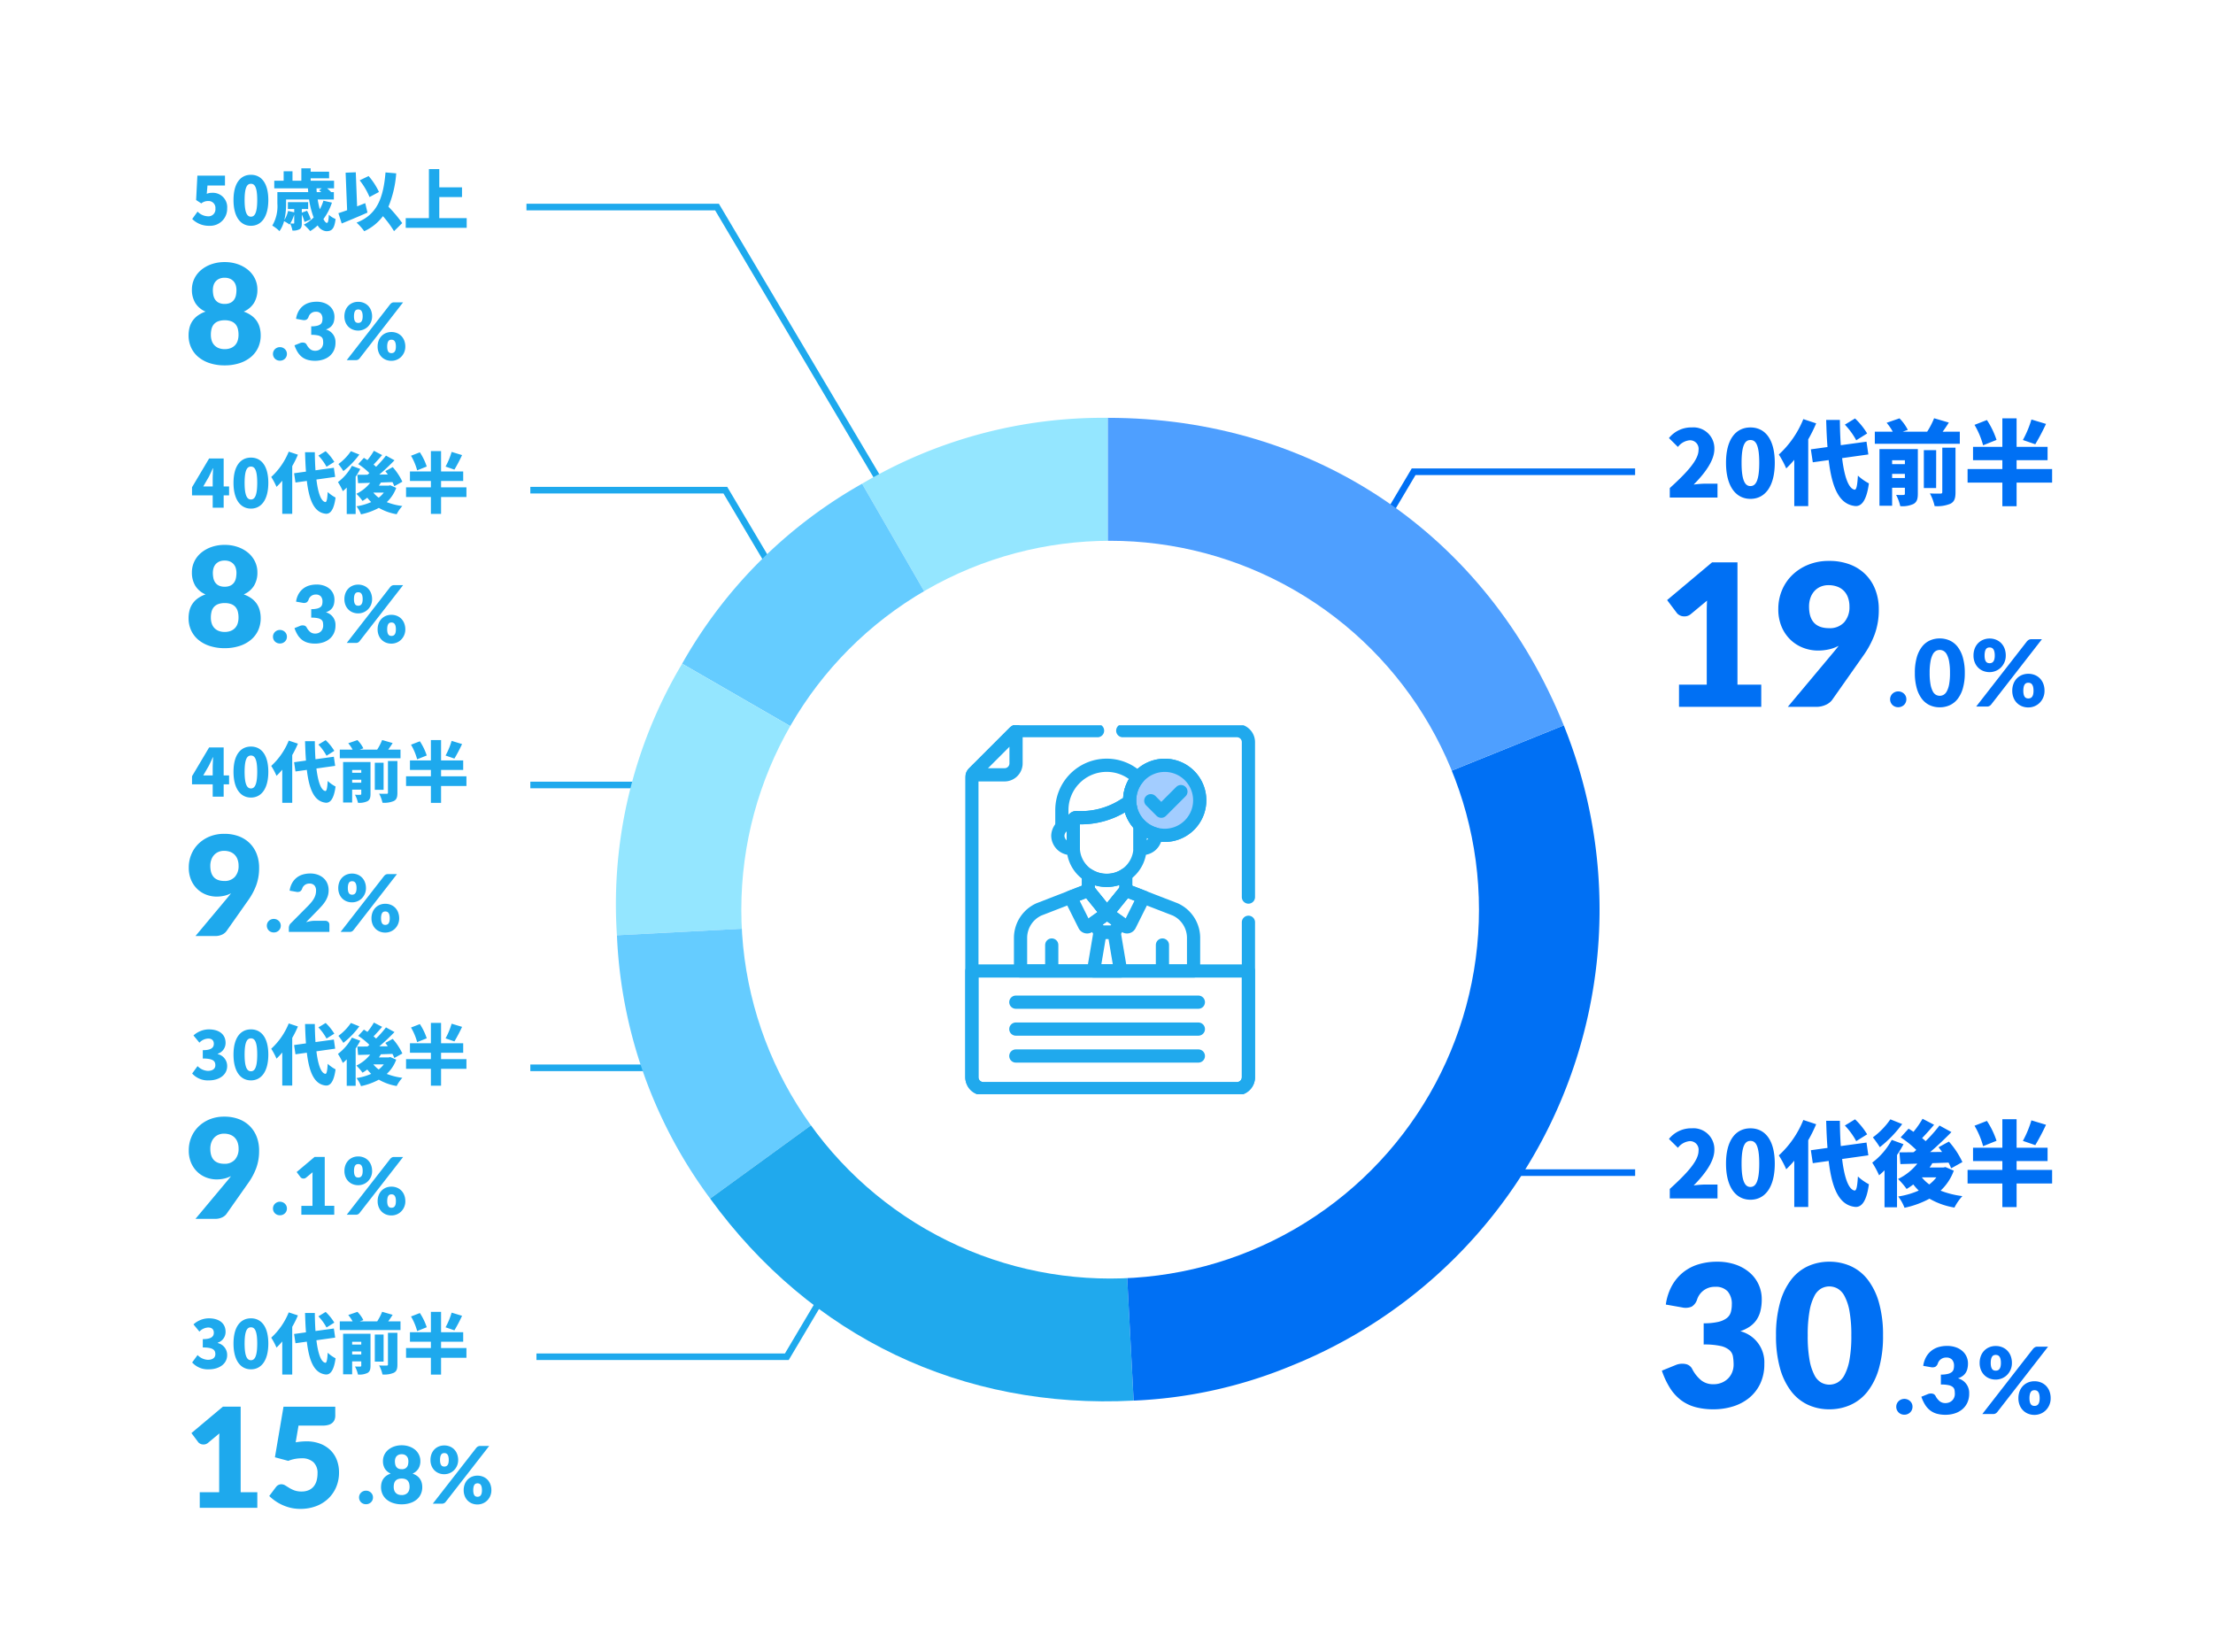 <svg xmlns="http://www.w3.org/2000/svg" xmlns:xlink="http://www.w3.org/1999/xlink" width="335" height="250" viewBox="0 0 335 250">
  <defs>
    <clipPath id="clip-path">
      <path id="path5286" d="M0-682.665H55.833v55.833H0Z" transform="translate(0 682.665)"/>
    </clipPath>
  </defs>
  <g id="about_graph_3_sp" transform="translate(-8203 12983.301)">
    <rect id="長方形_42547" data-name="長方形 42547" width="335" height="250" transform="translate(8203 -12983.301)" fill="#fff"/>
    <path id="パス_62410" data-name="パス 62410" d="M.441-1.1a1.162,1.162,0,0,1,.094-.469,1.185,1.185,0,0,1,.259-.378A1.236,1.236,0,0,1,1.183-2.2a1.248,1.248,0,0,1,.49-.095,1.23,1.23,0,0,1,.483.095,1.279,1.279,0,0,1,.392.255,1.159,1.159,0,0,1,.263.378A1.162,1.162,0,0,1,2.9-1.1a1.187,1.187,0,0,1-.095.472,1.149,1.149,0,0,1-.263.382,1.229,1.229,0,0,1-.392.252A1.271,1.271,0,0,1,1.673.1a1.29,1.29,0,0,1-.49-.091A1.188,1.188,0,0,1,.794-.245,1.175,1.175,0,0,1,.535-.627,1.187,1.187,0,0,1,.441-1.1Zm11.305-4a8.294,8.294,0,0,1-.287,2.317,4.755,4.755,0,0,1-.794,1.624A3.2,3.2,0,0,1,9.46-.2,3.618,3.618,0,0,1,7.952.112,3.57,3.57,0,0,1,6.45-.2a3.191,3.191,0,0,1-1.193-.959A4.749,4.749,0,0,1,4.47-2.786,8.391,8.391,0,0,1,4.186-5.1,8.391,8.391,0,0,1,4.47-7.42a4.749,4.749,0,0,1,.787-1.624A3.158,3.158,0,0,1,6.45-10a3.6,3.6,0,0,1,1.5-.312A3.652,3.652,0,0,1,9.46-10a3.172,3.172,0,0,1,1.2.955,4.755,4.755,0,0,1,.794,1.624A8.294,8.294,0,0,1,11.746-5.1Zm-2.24,0a9.244,9.244,0,0,0-.133-1.733A3.551,3.551,0,0,0,9.019-7.9a1.282,1.282,0,0,0-.5-.529,1.231,1.231,0,0,0-.567-.143,1.211,1.211,0,0,0-.563.143A1.25,1.25,0,0,0,6.9-7.9a3.644,3.644,0,0,0-.343,1.061A9.488,9.488,0,0,0,6.426-5.1a9.477,9.477,0,0,0,.13,1.736A3.693,3.693,0,0,0,6.9-2.306a1.248,1.248,0,0,0,.49.532,1.211,1.211,0,0,0,.563.144,1.231,1.231,0,0,0,.567-.144,1.279,1.279,0,0,0,.5-.532,3.6,3.6,0,0,0,.354-1.061A9.234,9.234,0,0,0,9.506-5.1Zm8.442-2.625a2.513,2.513,0,0,1-.2,1.022,2.544,2.544,0,0,1-.539.794,2.38,2.38,0,0,1-.781.514,2.425,2.425,0,0,1-.927.182,2.553,2.553,0,0,1-.977-.182,2.266,2.266,0,0,1-.77-.514,2.354,2.354,0,0,1-.507-.794,2.766,2.766,0,0,1-.182-1.022,2.91,2.91,0,0,1,.182-1.054,2.37,2.37,0,0,1,.507-.809,2.284,2.284,0,0,1,.77-.521A2.511,2.511,0,0,1,15.5-10.3a2.563,2.563,0,0,1,.983.186,2.267,2.267,0,0,1,.777.521,2.371,2.371,0,0,1,.507.809A2.91,2.91,0,0,1,17.948-7.728Zm-1.666,0a2.458,2.458,0,0,0-.06-.592,1.053,1.053,0,0,0-.164-.375.568.568,0,0,0-.248-.2.849.849,0,0,0-.311-.056.822.822,0,0,0-.308.056.53.53,0,0,0-.238.2,1.1,1.1,0,0,0-.154.375,2.606,2.606,0,0,0-.056.592,2.356,2.356,0,0,0,.056.56,1.015,1.015,0,0,0,.154.357.545.545,0,0,0,.238.189.822.822,0,0,0,.308.056.849.849,0,0,0,.311-.056.586.586,0,0,0,.248-.189.977.977,0,0,0,.164-.357A2.223,2.223,0,0,0,16.282-7.728Zm4.872-2.149a1.287,1.287,0,0,1,.259-.22.77.77,0,0,1,.427-.1h1.582L15.736-.308a.865.865,0,0,1-.262.22A.775.775,0,0,1,15.092,0H13.468Zm2.66,7.483a2.538,2.538,0,0,1-.2,1.026,2.533,2.533,0,0,1-.539.8,2.38,2.38,0,0,1-.781.515,2.425,2.425,0,0,1-.927.182,2.553,2.553,0,0,1-.976-.182,2.266,2.266,0,0,1-.77-.515,2.347,2.347,0,0,1-.507-.8,2.793,2.793,0,0,1-.182-1.026,2.91,2.91,0,0,1,.182-1.053,2.37,2.37,0,0,1,.507-.809,2.284,2.284,0,0,1,.77-.522,2.511,2.511,0,0,1,.976-.185,2.563,2.563,0,0,1,.983.185,2.267,2.267,0,0,1,.777.522,2.37,2.37,0,0,1,.507.809A2.91,2.91,0,0,1,23.814-2.394Zm-1.666,0a2.423,2.423,0,0,0-.059-.585,1.053,1.053,0,0,0-.165-.374.568.568,0,0,0-.249-.2.849.849,0,0,0-.311-.056.822.822,0,0,0-.308.056.53.53,0,0,0-.238.2,1.1,1.1,0,0,0-.154.374,2.568,2.568,0,0,0-.056.585,2.356,2.356,0,0,0,.056.56,1.015,1.015,0,0,0,.154.357.545.545,0,0,0,.238.189.822.822,0,0,0,.308.056.849.849,0,0,0,.311-.056.586.586,0,0,0,.249-.189.977.977,0,0,0,.165-.357A2.223,2.223,0,0,0,22.148-2.394Z" transform="translate(8488.681 -12876.356)" fill="#0070f4"/>
    <path id="パス_62411" data-name="パス 62411" d="M-14.085-3.36h4.2V-14.385q0-.81.045-1.695l-2.475,2.055a1.462,1.462,0,0,1-.652.307,1.769,1.769,0,0,1-.608,0,1.426,1.426,0,0,1-.51-.2,1.141,1.141,0,0,1-.33-.292l-1.47-1.95,6.81-5.715h3.84V-3.36h3.6V0h-12.45Zm23.4-4.92q.21-.255.4-.488t.368-.472a5.855,5.855,0,0,1-1.47.54,7.52,7.52,0,0,1-1.665.18A6.265,6.265,0,0,1,4.815-8.9a5.749,5.749,0,0,1-1.928-1.163,5.911,5.911,0,0,1-1.4-1.965,6.716,6.716,0,0,1-.54-2.805,7.248,7.248,0,0,1,.548-2.8,6.886,6.886,0,0,1,1.56-2.31,7.471,7.471,0,0,1,2.423-1.567,8.241,8.241,0,0,1,3.15-.578,8.716,8.716,0,0,1,3.165.54,6.669,6.669,0,0,1,2.363,1.515,6.634,6.634,0,0,1,1.485,2.317,8.173,8.173,0,0,1,.517,2.962,10.737,10.737,0,0,1-.645,3.84,13.925,13.925,0,0,1-1.725,3.2l-4.71,6.69A2.408,2.408,0,0,1,8.122-.3,3.36,3.36,0,0,1,6.675,0H2.385Zm2.4-6.9a3.908,3.908,0,0,0-.233-1.4,2.8,2.8,0,0,0-.645-1.012,2.708,2.708,0,0,0-1-.615,3.748,3.748,0,0,0-1.275-.21,3.011,3.011,0,0,0-1.252.247,2.705,2.705,0,0,0-.93.683A3.011,3.011,0,0,0,5.8-16.462a3.941,3.941,0,0,0-.2,1.283q0,3.27,3.03,3.27a2.917,2.917,0,0,0,2.288-.892A3.422,3.422,0,0,0,11.715-15.18Z" transform="translate(8471.25 -12876.314)" fill="#0070f4"/>
    <path id="パス_62402" data-name="パス 62402" d="M.588,0H7.812V-2.1h-1.9A14.764,14.764,0,0,0,4.2-1.96C5.8-3.57,7.336-5.544,7.336-7.336A3.169,3.169,0,0,0,3.92-10.612,4.315,4.315,0,0,0,.462-9L1.82-7.658A2.535,2.535,0,0,1,3.584-8.666,1.292,1.292,0,0,1,4.942-7.2c0,1.512-1.75,3.4-4.354,5.768ZM12.8.2c2.2,0,3.682-1.876,3.682-5.46s-1.484-5.348-3.682-5.348S9.1-8.848,9.1-5.264,10.6.2,12.8.2Zm0-1.932c-.742,0-1.344-.672-1.344-3.528s.6-3.444,1.344-3.444,1.33.6,1.33,3.444S13.538-1.736,12.8-1.736ZM30.464-9.7A10.964,10.964,0,0,0,28.63-11.97l-1.54.938a10.923,10.923,0,0,1,1.722,2.366Zm-9.66-2.17a14.744,14.744,0,0,1-3.71,5.362,14.617,14.617,0,0,1,1.12,2.1,15.824,15.824,0,0,0,1.218-1.3V1.3h2.114V-8.806a21.629,21.629,0,0,0,1.2-2.422Zm9.842,5.348-.28-1.932-3.892.532c-.084-1.176-.126-2.464-.14-3.822H24.262c.042,1.484.1,2.856.2,4.1l-2.52.35.294,1.96L24.64-5.67c.5,4.228,1.6,6.706,4.018,6.958.812.056,1.68-.546,2.072-3.43a7.781,7.781,0,0,1-1.666-1.176c-.084,1.5-.224,2.156-.5,2.128-.924-.154-1.554-1.988-1.89-4.774Zm3.6,3.57v-.63h1.932v.63Zm1.932-2.688v.588H34.244v-.588Zm1.96-1.694h-5.81V1.246h1.918v-2.73h1.932V-.6c0,.154-.056.21-.224.21a10.2,10.2,0,0,1-1.106-.014,6.773,6.773,0,0,1,.63,1.708A4.011,4.011,0,0,0,37.464.98c.518-.28.672-.742.672-1.554Zm3.7,6.5c0,.182-.07.238-.294.238s-.952.014-1.582-.028a7.252,7.252,0,0,1,.714,1.918,5.15,5.15,0,0,0,2.38-.35c.616-.308.784-.812.784-1.75V-7.546h-2Zm-.924-6.342H39.046v5.74h1.862Zm.98-2.786c.308-.42.63-.9.938-1.386L40.6-12a11.688,11.688,0,0,1-1.05,2.03h-3.7l.77-.266a6.943,6.943,0,0,0-1.26-1.75l-1.946.672a7.659,7.659,0,0,1,.924,1.344H31.626v1.834H44.492V-9.968Zm13.44-1.848A15.9,15.9,0,0,1,54.04-8.708l1.876.644a33.224,33.224,0,0,0,1.624-3.08ZM50.05-8.722a12.565,12.565,0,0,0-1.456-3.01L46.718-11a12.458,12.458,0,0,1,1.3,3.094Zm8.414,4.41H53.088V-5.656h4.69V-7.672h-4.69v-4.312H50.932v4.312H46.494v2.016h4.438v1.344H45.668v2.058h5.264v3.57h2.156v-3.57h5.376Z" transform="translate(8455.181 -12907.995)" fill="#0070f4"/>
    <path id="パス_60897" data-name="パス 60897" d="M20371.352-570.884l8.8-14.842h33.529" transform="translate(-11963.16 -12326.172)" fill="none" stroke="#0070f4" stroke-width="1"/>
    <path id="パス_62412" data-name="パス 62412" d="M.441-1.1a1.162,1.162,0,0,1,.094-.469,1.185,1.185,0,0,1,.259-.378A1.236,1.236,0,0,1,1.183-2.2a1.248,1.248,0,0,1,.49-.095,1.23,1.23,0,0,1,.483.095,1.279,1.279,0,0,1,.392.255,1.159,1.159,0,0,1,.263.378A1.162,1.162,0,0,1,2.9-1.1a1.187,1.187,0,0,1-.095.472,1.149,1.149,0,0,1-.263.382,1.229,1.229,0,0,1-.392.252A1.271,1.271,0,0,1,1.673.1a1.29,1.29,0,0,1-.49-.091A1.188,1.188,0,0,1,.794-.245,1.175,1.175,0,0,1,.535-.627,1.187,1.187,0,0,1,.441-1.1Zm7.693-9.212a3.924,3.924,0,0,1,1.344.214,3.006,3.006,0,0,1,.994.577,2.437,2.437,0,0,1,.616.844,2.494,2.494,0,0,1,.21,1.012,3.316,3.316,0,0,1-.1.851,1.949,1.949,0,0,1-.291.637,1.818,1.818,0,0,1-.476.458,2.831,2.831,0,0,1-.648.315A2.264,2.264,0,0,1,11.48-3.1a3.188,3.188,0,0,1-.294,1.414,2.908,2.908,0,0,1-.787,1,3.369,3.369,0,0,1-1.145.6A4.609,4.609,0,0,1,7.9.112,4.849,4.849,0,0,1,6.6-.046a2.982,2.982,0,0,1-1.008-.49,3.245,3.245,0,0,1-.773-.851,5.7,5.7,0,0,1-.577-1.232l.966-.392a1.206,1.206,0,0,1,.7-.077.657.657,0,0,1,.462.322,2.542,2.542,0,0,0,.668.844,1.353,1.353,0,0,0,.83.263A1.519,1.519,0,0,0,8.5-1.781,1.381,1.381,0,0,0,8.95-2.1a1.307,1.307,0,0,0,.269-.437,1.417,1.417,0,0,0,.091-.5,3.483,3.483,0,0,0-.046-.592.772.772,0,0,0-.255-.452,1.444,1.444,0,0,0-.634-.29,5.322,5.322,0,0,0-1.179-.1v-1.5a4.381,4.381,0,0,0,1.029-.1,1.574,1.574,0,0,0,.606-.27.813.813,0,0,0,.284-.417,1.957,1.957,0,0,0,.07-.539,1.347,1.347,0,0,0-.291-.927,1.127,1.127,0,0,0-.885-.326,1.3,1.3,0,0,0-.816.255,1.308,1.308,0,0,0-.458.633.912.912,0,0,1-.385.511,1.1,1.1,0,0,1-.679.056l-1.148-.2a3.829,3.829,0,0,1,.431-1.33,3.2,3.2,0,0,1,.791-.945,3.209,3.209,0,0,1,1.082-.563A4.471,4.471,0,0,1,8.134-10.311Zm9.814,2.583a2.513,2.513,0,0,1-.2,1.022,2.544,2.544,0,0,1-.539.794,2.38,2.38,0,0,1-.781.514,2.425,2.425,0,0,1-.927.182,2.553,2.553,0,0,1-.977-.182,2.266,2.266,0,0,1-.77-.514,2.354,2.354,0,0,1-.507-.794,2.766,2.766,0,0,1-.182-1.022,2.91,2.91,0,0,1,.182-1.054,2.37,2.37,0,0,1,.507-.809,2.284,2.284,0,0,1,.77-.521A2.511,2.511,0,0,1,15.5-10.3a2.563,2.563,0,0,1,.983.186,2.267,2.267,0,0,1,.777.521,2.371,2.371,0,0,1,.507.809A2.91,2.91,0,0,1,17.948-7.728Zm-1.666,0a2.458,2.458,0,0,0-.06-.592,1.053,1.053,0,0,0-.164-.375.568.568,0,0,0-.248-.2.849.849,0,0,0-.311-.056.822.822,0,0,0-.308.056.53.53,0,0,0-.238.2,1.1,1.1,0,0,0-.154.375,2.606,2.606,0,0,0-.056.592,2.356,2.356,0,0,0,.056.56,1.015,1.015,0,0,0,.154.357.545.545,0,0,0,.238.189.822.822,0,0,0,.308.056.849.849,0,0,0,.311-.056.586.586,0,0,0,.248-.189.977.977,0,0,0,.164-.357A2.223,2.223,0,0,0,16.282-7.728Zm4.872-2.149a1.287,1.287,0,0,1,.259-.22.77.77,0,0,1,.427-.1h1.582L15.736-.308a.865.865,0,0,1-.262.22A.775.775,0,0,1,15.092,0H13.468Zm2.66,7.483a2.538,2.538,0,0,1-.2,1.026,2.533,2.533,0,0,1-.539.8,2.38,2.38,0,0,1-.781.515,2.425,2.425,0,0,1-.927.182,2.553,2.553,0,0,1-.976-.182,2.266,2.266,0,0,1-.77-.515,2.347,2.347,0,0,1-.507-.8,2.793,2.793,0,0,1-.182-1.026,2.91,2.91,0,0,1,.182-1.053,2.37,2.37,0,0,1,.507-.809,2.284,2.284,0,0,1,.77-.522,2.511,2.511,0,0,1,.976-.185,2.563,2.563,0,0,1,.983.185,2.267,2.267,0,0,1,.777.522,2.37,2.37,0,0,1,.507.809A2.91,2.91,0,0,1,23.814-2.394Zm-1.666,0a2.423,2.423,0,0,0-.059-.585,1.053,1.053,0,0,0-.165-.374.568.568,0,0,0-.249-.2.849.849,0,0,0-.311-.056.822.822,0,0,0-.308.056.53.53,0,0,0-.238.2,1.1,1.1,0,0,0-.154.374,2.568,2.568,0,0,0-.056.585,2.356,2.356,0,0,0,.056.56,1.015,1.015,0,0,0,.154.357.545.545,0,0,0,.238.189.822.822,0,0,0,.308.056.849.849,0,0,0,.311-.056.586.586,0,0,0,.249-.189.977.977,0,0,0,.165-.357A2.223,2.223,0,0,0,22.148-2.394Z" transform="translate(8489.611 -12769.273)" fill="#0070f4"/>
    <path id="パス_62413" data-name="パス 62413" d="M-8.34-22.1a8.409,8.409,0,0,1,2.88.458A6.442,6.442,0,0,1-3.33-20.4a5.223,5.223,0,0,1,1.32,1.807,5.345,5.345,0,0,1,.45,2.167A7.106,7.106,0,0,1-1.77-14.6a4.176,4.176,0,0,1-.623,1.365,3.9,3.9,0,0,1-1.02.983A6.066,6.066,0,0,1-4.8-11.58,4.852,4.852,0,0,1-1.17-6.645a6.832,6.832,0,0,1-.63,3.03A6.231,6.231,0,0,1-3.487-1.47,7.22,7.22,0,0,1-5.94-.187,9.876,9.876,0,0,1-8.85.24,10.39,10.39,0,0,1-11.625-.1a6.39,6.39,0,0,1-2.16-1.05A6.955,6.955,0,0,1-15.442-2.97,12.224,12.224,0,0,1-16.68-5.61l2.07-.84a2.584,2.584,0,0,1,1.5-.165,1.407,1.407,0,0,1,.99.69,5.446,5.446,0,0,0,1.432,1.807,2.9,2.9,0,0,0,1.778.563,3.255,3.255,0,0,0,1.358-.263,2.959,2.959,0,0,0,.96-.675,2.8,2.8,0,0,0,.578-.937A3.037,3.037,0,0,0-5.82-6.495a7.465,7.465,0,0,0-.1-1.267,1.655,1.655,0,0,0-.548-.968,3.1,3.1,0,0,0-1.358-.622A11.4,11.4,0,0,0-10.35-9.57v-3.21a9.389,9.389,0,0,0,2.2-.21,3.372,3.372,0,0,0,1.3-.578,1.742,1.742,0,0,0,.608-.892,4.2,4.2,0,0,0,.15-1.155A2.887,2.887,0,0,0-6.712-17.6a2.415,2.415,0,0,0-1.9-.7,2.783,2.783,0,0,0-1.748.548A2.8,2.8,0,0,0-11.34-16.4a1.955,1.955,0,0,1-.825,1.1,2.361,2.361,0,0,1-1.455.12l-2.46-.435a8.206,8.206,0,0,1,.923-2.85,6.859,6.859,0,0,1,1.695-2.025A6.877,6.877,0,0,1-11.145-21.7,9.581,9.581,0,0,1-8.34-22.1ZM16.8-10.935a17.773,17.773,0,0,1-.615,4.965,10.19,10.19,0,0,1-1.7,3.48A6.866,6.866,0,0,1,11.9-.435,7.752,7.752,0,0,1,8.67.24,7.65,7.65,0,0,1,5.452-.435,6.837,6.837,0,0,1,2.895-2.49,10.176,10.176,0,0,1,1.207-5.97,17.98,17.98,0,0,1,.6-10.935,17.98,17.98,0,0,1,1.207-15.9a10.176,10.176,0,0,1,1.688-3.48,6.767,6.767,0,0,1,2.557-2.048A7.723,7.723,0,0,1,8.67-22.1a7.826,7.826,0,0,1,3.233.667,6.8,6.8,0,0,1,2.58,2.048,10.19,10.19,0,0,1,1.7,3.48A17.773,17.773,0,0,1,16.8-10.935Zm-4.8,0a19.809,19.809,0,0,0-.285-3.713,7.61,7.61,0,0,0-.758-2.273,2.747,2.747,0,0,0-1.073-1.132A2.639,2.639,0,0,0,8.67-18.36a2.594,2.594,0,0,0-1.207.308,2.679,2.679,0,0,0-1.05,1.132,7.808,7.808,0,0,0-.735,2.273A20.332,20.332,0,0,0,5.4-10.935a20.308,20.308,0,0,0,.278,3.72,7.913,7.913,0,0,0,.735,2.273A2.674,2.674,0,0,0,7.463-3.8a2.594,2.594,0,0,0,1.207.308A2.639,2.639,0,0,0,9.885-3.8a2.74,2.74,0,0,0,1.073-1.14,7.711,7.711,0,0,0,.758-2.273A19.786,19.786,0,0,0,12-10.935Z" transform="translate(8471.25 -12770.231)" fill="#0070f4"/>
    <path id="パス_62403" data-name="パス 62403" d="M.588,0H7.812V-2.1h-1.9A14.764,14.764,0,0,0,4.2-1.96C5.8-3.57,7.336-5.544,7.336-7.336A3.169,3.169,0,0,0,3.92-10.612,4.315,4.315,0,0,0,.462-9L1.82-7.658A2.535,2.535,0,0,1,3.584-8.666,1.292,1.292,0,0,1,4.942-7.2c0,1.512-1.75,3.4-4.354,5.768ZM12.8.2c2.2,0,3.682-1.876,3.682-5.46s-1.484-5.348-3.682-5.348S9.1-8.848,9.1-5.264,10.6.2,12.8.2Zm0-1.932c-.742,0-1.344-.672-1.344-3.528s.6-3.444,1.344-3.444,1.33.6,1.33,3.444S13.538-1.736,12.8-1.736ZM30.464-9.7A10.964,10.964,0,0,0,28.63-11.97l-1.54.938a10.923,10.923,0,0,1,1.722,2.366Zm-9.66-2.17a14.744,14.744,0,0,1-3.71,5.362,14.617,14.617,0,0,1,1.12,2.1,15.824,15.824,0,0,0,1.218-1.3V1.3h2.114V-8.806a21.629,21.629,0,0,0,1.2-2.422Zm9.842,5.348-.28-1.932-3.892.532c-.084-1.176-.126-2.464-.14-3.822H24.262c.042,1.484.1,2.856.2,4.1l-2.52.35.294,1.96L24.64-5.67c.5,4.228,1.6,6.706,4.018,6.958.812.056,1.68-.546,2.072-3.43a7.781,7.781,0,0,1-1.666-1.176c-.084,1.5-.224,2.156-.5,2.128-.924-.154-1.554-1.988-1.89-4.774Zm3.332-5.446a11.33,11.33,0,0,1-2.646,2.73,15.756,15.756,0,0,1,1.05,1.484,17.9,17.9,0,0,0,3.388-3.5Zm.21,3.108a10.534,10.534,0,0,1-2.954,3.444A13.605,13.605,0,0,1,32.27-3.5a10.118,10.118,0,0,0,.826-.756v5.6h1.89v-7.91a16.857,16.857,0,0,0,.98-1.638Zm6.762,5.67a6.043,6.043,0,0,1-1.078,1.078,5.956,5.956,0,0,1-1.134-1.078Zm1.372-1.554L42-4.676H39.914a6.53,6.53,0,0,0,.42-.658l2.45-.084a5.635,5.635,0,0,1,.392.868L44.884-5.5A12.555,12.555,0,0,0,42.84-8.6l-1.568.854c.182.224.35.462.532.714L40-7.014c1.106-.938,2.24-2.016,3.22-3.024l-1.806-.994a22.206,22.206,0,0,1-2.1,2.366,6.008,6.008,0,0,0-.532-.462C39.34-9.7,40-10.444,40.6-11.144l-1.75-.91a13.977,13.977,0,0,1-1.372,1.974c-.252-.168-.5-.336-.742-.476l-1.2,1.316a15.144,15.144,0,0,1,2.366,1.9c-.14.126-.266.238-.406.35-.8.014-1.512.014-2.142.014L35.5-5.194l2.562-.07A8.358,8.358,0,0,1,35.14-2.94a10.819,10.819,0,0,1,1.3,1.512,9.157,9.157,0,0,0,1.008-.686,8.807,8.807,0,0,0,.826.924,12.2,12.2,0,0,1-3.108.9,6.591,6.591,0,0,1,.952,1.708A13.886,13.886,0,0,0,39.9.042a11.154,11.154,0,0,0,3.78,1.344,7.709,7.709,0,0,1,1.2-1.736,13.578,13.578,0,0,1-3.3-.826,7.686,7.686,0,0,0,2-3.024Zm13.006-7.07A15.9,15.9,0,0,1,54.04-8.708l1.876.644a33.224,33.224,0,0,0,1.624-3.08ZM50.05-8.722a12.565,12.565,0,0,0-1.456-3.01L46.718-11a12.458,12.458,0,0,1,1.3,3.094Zm8.414,4.41H53.088V-5.656h4.69V-7.672h-4.69v-4.312H50.932v4.312H46.494v2.016h4.438v1.344H45.668v2.058h5.264v3.57h2.156v-3.57h5.376Z" transform="translate(8455.181 -12801.912)" fill="#0070f4"/>
    <path id="パス_60897-2" data-name="パス 60897" d="M20391.813-585.726h23.293" transform="translate(-11964.579 -12220.089)" fill="none" stroke="#0070f4" stroke-width="1"/>
    <path id="パス_62422" data-name="パス 62422" d="M.378-.942a1,1,0,0,1,.081-.4,1.016,1.016,0,0,1,.222-.324,1.059,1.059,0,0,1,.333-.219,1.07,1.07,0,0,1,.42-.081,1.054,1.054,0,0,1,.414.081,1.1,1.1,0,0,1,.336.219.993.993,0,0,1,.225.324,1,1,0,0,1,.081.4,1.017,1.017,0,0,1-.081.405.985.985,0,0,1-.225.327,1.053,1.053,0,0,1-.336.216,1.089,1.089,0,0,1-.414.078,1.106,1.106,0,0,1-.42-.078A1.018,1.018,0,0,1,.681-.21,1.007,1.007,0,0,1,.459-.537,1.017,1.017,0,0,1,.378-.942ZM6.828.1A4.123,4.123,0,0,1,5.556-.09a2.963,2.963,0,0,1-.987-.525,2.333,2.333,0,0,1-.636-.819A2.485,2.485,0,0,1,3.708-2.5a2.678,2.678,0,0,1,.081-.669,1.829,1.829,0,0,1,.258-.576A1.894,1.894,0,0,1,4.5-4.212a2.57,2.57,0,0,1,.675-.342,1.927,1.927,0,0,1-.891-.75A2.181,2.181,0,0,1,4-6.456a2.145,2.145,0,0,1,.21-.945,2.258,2.258,0,0,1,.588-.753,2.849,2.849,0,0,1,.9-.5,3.4,3.4,0,0,1,1.137-.183,3.4,3.4,0,0,1,1.137.183,2.849,2.849,0,0,1,.9.5A2.258,2.258,0,0,1,9.45-7.4a2.145,2.145,0,0,1,.21.945A2.163,2.163,0,0,1,9.366-5.3a1.95,1.95,0,0,1-.888.75,2.591,2.591,0,0,1,.669.342,1.894,1.894,0,0,1,.456.465,1.882,1.882,0,0,1,.261.576,2.587,2.587,0,0,1,.084.669,2.485,2.485,0,0,1-.225,1.068,2.333,2.333,0,0,1-.636.819A2.963,2.963,0,0,1,8.1-.09,4.123,4.123,0,0,1,6.828.1Zm0-1.4a1.386,1.386,0,0,0,.54-.1,1.026,1.026,0,0,0,.375-.261,1.033,1.033,0,0,0,.216-.39,1.639,1.639,0,0,0,.069-.483,2.076,2.076,0,0,0-.06-.516,1,1,0,0,0-.2-.4A.915.915,0,0,0,7.4-3.711,1.541,1.541,0,0,0,6.828-3.8a1.541,1.541,0,0,0-.573.093.915.915,0,0,0-.369.258,1,1,0,0,0-.2.4,2.076,2.076,0,0,0-.06.516,1.639,1.639,0,0,0,.069.483,1.033,1.033,0,0,0,.216.39,1.031,1.031,0,0,0,.372.261A1.381,1.381,0,0,0,6.828-1.308Zm0-3.912a1.112,1.112,0,0,0,.51-.1.824.824,0,0,0,.312-.27,1.023,1.023,0,0,0,.156-.384,2.321,2.321,0,0,0,.042-.444,1.456,1.456,0,0,0-.054-.4.9.9,0,0,0-.177-.339A.9.9,0,0,0,7.3-7.392a1.118,1.118,0,0,0-.471-.09,1.113,1.113,0,0,0-.474.09.9.9,0,0,0-.315.237.9.9,0,0,0-.177.339,1.456,1.456,0,0,0-.054.4,2.321,2.321,0,0,0,.042.444,1.023,1.023,0,0,0,.156.384.824.824,0,0,0,.312.27A1.112,1.112,0,0,0,6.828-5.22Zm8.556-1.4a2.154,2.154,0,0,1-.174.876,2.18,2.18,0,0,1-.462.681,2.04,2.04,0,0,1-.669.441,2.078,2.078,0,0,1-.8.156,2.188,2.188,0,0,1-.837-.156,1.942,1.942,0,0,1-.66-.441,2.018,2.018,0,0,1-.435-.681,2.371,2.371,0,0,1-.156-.876,2.494,2.494,0,0,1,.156-.9,2.032,2.032,0,0,1,.435-.693,1.958,1.958,0,0,1,.66-.447,2.152,2.152,0,0,1,.837-.159,2.2,2.2,0,0,1,.843.159,1.943,1.943,0,0,1,.666.447,2.032,2.032,0,0,1,.435.693A2.494,2.494,0,0,1,15.384-6.624Zm-1.428,0a2.107,2.107,0,0,0-.051-.507.9.9,0,0,0-.141-.321.487.487,0,0,0-.213-.168.728.728,0,0,0-.267-.048.7.7,0,0,0-.264.048.454.454,0,0,0-.2.168.941.941,0,0,0-.132.321,2.234,2.234,0,0,0-.048.507,2.019,2.019,0,0,0,.048.48.87.87,0,0,0,.132.306.467.467,0,0,0,.2.162.7.7,0,0,0,.264.048.728.728,0,0,0,.267-.048.5.5,0,0,0,.213-.162.837.837,0,0,0,.141-.306A1.905,1.905,0,0,0,13.956-6.624Zm4.176-1.842a1.1,1.1,0,0,1,.222-.189.66.66,0,0,1,.366-.087h1.356L13.488-.264a.741.741,0,0,1-.225.189A.664.664,0,0,1,12.936,0H11.544Zm2.28,6.414a2.175,2.175,0,0,1-.174.879,2.171,2.171,0,0,1-.462.684,2.04,2.04,0,0,1-.669.441,2.078,2.078,0,0,1-.8.156,2.188,2.188,0,0,1-.837-.156,1.942,1.942,0,0,1-.66-.441,2.011,2.011,0,0,1-.435-.684,2.394,2.394,0,0,1-.156-.879,2.494,2.494,0,0,1,.156-.9,2.032,2.032,0,0,1,.435-.693,1.958,1.958,0,0,1,.66-.447,2.152,2.152,0,0,1,.837-.159,2.2,2.2,0,0,1,.843.159,1.943,1.943,0,0,1,.666.447,2.032,2.032,0,0,1,.435.693A2.494,2.494,0,0,1,20.412-2.052Zm-1.428,0a2.076,2.076,0,0,0-.051-.5.9.9,0,0,0-.141-.321.487.487,0,0,0-.213-.168.728.728,0,0,0-.267-.048.7.7,0,0,0-.264.048.454.454,0,0,0-.2.168.94.94,0,0,0-.132.321,2.2,2.2,0,0,0-.048.5,2.019,2.019,0,0,0,.048.48.87.87,0,0,0,.132.306.467.467,0,0,0,.2.162.7.7,0,0,0,.264.048.728.728,0,0,0,.267-.048.5.5,0,0,0,.213-.162.837.837,0,0,0,.141-.306A1.905,1.905,0,0,0,18.984-2.052Z" transform="translate(8256.973 -12755.709)" fill="#1ea9ed"/>
    <path id="パス_62423" data-name="パス 62423" d="M2.32-2.352H5.26v-7.717q0-.567.032-1.187L3.559-9.818A1.023,1.023,0,0,1,3.1-9.6a1.238,1.238,0,0,1-.425,0,1,1,0,0,1-.357-.137.8.8,0,0,1-.231-.2L1.061-11.309l4.767-4H8.516V-2.352h2.52V0H2.32Zm20.517-11.6a1.685,1.685,0,0,1-.105.609,1.239,1.239,0,0,1-.331.478,1.518,1.518,0,0,1-.593.315,3.094,3.094,0,0,1-.882.11H17.273l-.431,2.53q.431-.073.83-.11t.777-.037a5.738,5.738,0,0,1,2.132.368,4.494,4.494,0,0,1,1.554,1,4.164,4.164,0,0,1,.95,1.491,5.185,5.185,0,0,1,.32,1.832,5.617,5.617,0,0,1-.436,2.242,5.211,5.211,0,0,1-1.213,1.748A5.449,5.449,0,0,1,19.9-.236a6.654,6.654,0,0,1-2.357.4A6.264,6.264,0,0,1,16.123.011a6.855,6.855,0,0,1-1.27-.425,6.8,6.8,0,0,1-1.1-.62,7.253,7.253,0,0,1-.913-.751L13.85-3.129a1.1,1.1,0,0,1,.368-.32.957.957,0,0,1,.451-.11,1.1,1.1,0,0,1,.593.173l.609.378a4.531,4.531,0,0,0,.772.373,3.087,3.087,0,0,0,1.092.168,2.62,2.62,0,0,0,1.113-.215,2,2,0,0,0,.751-.588,2.4,2.4,0,0,0,.42-.872,4.174,4.174,0,0,0,.131-1.066,2.2,2.2,0,0,0-.63-1.7,2.532,2.532,0,0,0-1.785-.583,5.46,5.46,0,0,0-2.016.388L13.7-7.644,15-15.3h7.833Z" transform="translate(8230.917 -12755.084)" fill="#1ea9ed"/>
    <path id="パス_62404" data-name="パス 62404" d="M2.79.14c1.48,0,2.75-.78,2.75-2.17A1.84,1.84,0,0,0,4.11-3.84v-.05A1.708,1.708,0,0,0,5.3-5.53c0-1.33-1.01-2.05-2.55-2.05a3.5,3.5,0,0,0-2.31.92l.9,1.09a1.936,1.936,0,0,1,1.33-.62c.55,0,.85.28.85.79,0,.59-.4.97-1.67.97v1.26c1.56,0,1.9.38,1.9,1.02,0,.56-.45.85-1.14.85a2.315,2.315,0,0,1-1.55-.72L.24-.9A3.193,3.193,0,0,0,2.79.14Zm6.35,0c1.57,0,2.63-1.34,2.63-3.9S10.71-7.58,9.14-7.58,6.5-6.32,6.5-3.76,7.57.14,9.14.14Zm0-1.38c-.53,0-.96-.48-.96-2.52s.43-2.46.96-2.46.95.43.95,2.46S9.67-1.24,9.14-1.24ZM21.76-6.93a7.831,7.831,0,0,0-1.31-1.62l-1.1.67a7.8,7.8,0,0,1,1.23,1.69Zm-6.9-1.55a10.531,10.531,0,0,1-2.65,3.83,10.441,10.441,0,0,1,.8,1.5,11.3,11.3,0,0,0,.87-.93V.93h1.51V-6.29a15.449,15.449,0,0,0,.86-1.73Zm7.03,3.82-.2-1.38-2.78.38c-.06-.84-.09-1.76-.1-2.73H17.33c.03,1.06.07,2.04.14,2.93l-1.8.25.21,1.4,1.72-.24C17.96-1.03,18.74.74,20.47.92c.58.04,1.2-.39,1.48-2.45a5.558,5.558,0,0,1-1.19-.84C20.7-1.3,20.6-.83,20.4-.85c-.66-.11-1.11-1.42-1.35-3.41Zm2.57,2.55v-.45h1.38v.45Zm1.38-1.92v.42H24.46v-.42Zm1.4-1.21H23.09V.89h1.37V-1.06h1.38v.63c0,.11-.04.15-.16.15a7.282,7.282,0,0,1-.79-.01A4.837,4.837,0,0,1,25.34.93,2.865,2.865,0,0,0,26.76.7c.37-.2.48-.53.48-1.11ZM29.88-.6c0,.13-.05.17-.21.17s-.68.01-1.13-.02A5.18,5.18,0,0,1,29.05.92a3.678,3.678,0,0,0,1.7-.25c.44-.22.56-.58.56-1.25V-5.39H29.88Zm-.66-4.53H27.89v4.1h1.33Zm.7-1.99c.22-.3.45-.64.67-.99L29-8.57a8.349,8.349,0,0,1-.75,1.45H25.61l.55-.19a4.959,4.959,0,0,0-.9-1.25l-1.39.48a5.471,5.471,0,0,1,.66.96H22.59v1.31h9.19V-7.12Zm9.6-1.32a11.358,11.358,0,0,1-.92,2.22l1.34.46a23.731,23.731,0,0,0,1.16-2.2ZM35.75-6.23a8.975,8.975,0,0,0-1.04-2.15l-1.34.52a8.9,8.9,0,0,1,.93,2.21Zm6.01,3.15H37.92v-.96h3.35V-5.48H37.92V-8.56H36.38v3.08H33.21v1.44h3.17v.96H32.62v1.47h3.76V.94h1.54V-1.61h3.84Z" transform="translate(8231.848 -12776.182)" fill="#1ea9ed"/>
    <path id="パス_61625" data-name="パス 61625" d="M20413.361-585.726l-8.807,14.842h-37.9" transform="translate(-12082.446 -12207.062)" fill="none" stroke="#1ea9ed" stroke-width="1"/>
    <path id="パス_62420" data-name="パス 62420" d="M.378-.942a1,1,0,0,1,.081-.4,1.016,1.016,0,0,1,.222-.324,1.059,1.059,0,0,1,.333-.219,1.07,1.07,0,0,1,.42-.081,1.054,1.054,0,0,1,.414.081,1.1,1.1,0,0,1,.336.219.993.993,0,0,1,.225.324,1,1,0,0,1,.081.4,1.017,1.017,0,0,1-.081.405.985.985,0,0,1-.225.327,1.053,1.053,0,0,1-.336.216,1.089,1.089,0,0,1-.414.078,1.106,1.106,0,0,1-.42-.078A1.018,1.018,0,0,1,.681-.21,1.007,1.007,0,0,1,.459-.537,1.017,1.017,0,0,1,.378-.942Zm4.3-.4h1.68v-4.41q0-.324.018-.678l-.99.822a.585.585,0,0,1-.261.123.708.708,0,0,1-.243,0,.57.57,0,0,1-.2-.078.457.457,0,0,1-.132-.117l-.588-.78L6.678-8.748H8.214v7.4h1.44V0H4.674Zm10.71-5.28a2.154,2.154,0,0,1-.174.876,2.18,2.18,0,0,1-.462.681,2.04,2.04,0,0,1-.669.441,2.078,2.078,0,0,1-.8.156,2.188,2.188,0,0,1-.837-.156,1.942,1.942,0,0,1-.66-.441,2.018,2.018,0,0,1-.435-.681,2.371,2.371,0,0,1-.156-.876,2.494,2.494,0,0,1,.156-.9,2.032,2.032,0,0,1,.435-.693,1.958,1.958,0,0,1,.66-.447,2.152,2.152,0,0,1,.837-.159,2.2,2.2,0,0,1,.843.159,1.943,1.943,0,0,1,.666.447,2.032,2.032,0,0,1,.435.693A2.494,2.494,0,0,1,15.384-6.624Zm-1.428,0a2.107,2.107,0,0,0-.051-.507.9.9,0,0,0-.141-.321.487.487,0,0,0-.213-.168.728.728,0,0,0-.267-.048.7.7,0,0,0-.264.048.454.454,0,0,0-.2.168.941.941,0,0,0-.132.321,2.234,2.234,0,0,0-.048.507,2.019,2.019,0,0,0,.048.48.87.87,0,0,0,.132.306.467.467,0,0,0,.2.162.7.7,0,0,0,.264.048.728.728,0,0,0,.267-.048.5.5,0,0,0,.213-.162.837.837,0,0,0,.141-.306A1.905,1.905,0,0,0,13.956-6.624Zm4.176-1.842a1.1,1.1,0,0,1,.222-.189.66.66,0,0,1,.366-.087h1.356L13.488-.264a.741.741,0,0,1-.225.189A.664.664,0,0,1,12.936,0H11.544Zm2.28,6.414a2.175,2.175,0,0,1-.174.879,2.171,2.171,0,0,1-.462.684,2.04,2.04,0,0,1-.669.441,2.078,2.078,0,0,1-.8.156,2.188,2.188,0,0,1-.837-.156,1.942,1.942,0,0,1-.66-.441,2.011,2.011,0,0,1-.435-.684,2.394,2.394,0,0,1-.156-.879,2.494,2.494,0,0,1,.156-.9,2.032,2.032,0,0,1,.435-.693,1.958,1.958,0,0,1,.66-.447,2.152,2.152,0,0,1,.837-.159,2.2,2.2,0,0,1,.843.159,1.943,1.943,0,0,1,.666.447,2.032,2.032,0,0,1,.435.693A2.494,2.494,0,0,1,20.412-2.052Zm-1.428,0a2.076,2.076,0,0,0-.051-.5.9.9,0,0,0-.141-.321.487.487,0,0,0-.213-.168.728.728,0,0,0-.267-.048.7.7,0,0,0-.264.048.454.454,0,0,0-.2.168.94.94,0,0,0-.132.321,2.2,2.2,0,0,0-.048.5,2.019,2.019,0,0,0,.048.48.87.87,0,0,0,.132.306.467.467,0,0,0,.2.162.7.7,0,0,0,.264.048.728.728,0,0,0,.267-.048.5.5,0,0,0,.213-.162.837.837,0,0,0,.141-.306A1.905,1.905,0,0,0,18.984-2.052Z" transform="translate(8243.944 -12799.443)" fill="#1ea9ed"/>
    <path id="パス_62421" data-name="パス 62421" d="M6.52-5.8q.147-.178.278-.341t.257-.331a4.1,4.1,0,0,1-1.029.378,5.264,5.264,0,0,1-1.166.126,4.386,4.386,0,0,1-1.491-.268,4.024,4.024,0,0,1-1.349-.814,4.138,4.138,0,0,1-.982-1.375,4.7,4.7,0,0,1-.378-1.964,5.074,5.074,0,0,1,.383-1.963,4.82,4.82,0,0,1,1.092-1.617,5.23,5.23,0,0,1,1.7-1.1,5.768,5.768,0,0,1,2.2-.4,6.1,6.1,0,0,1,2.216.378,4.668,4.668,0,0,1,1.654,1.061,4.644,4.644,0,0,1,1.04,1.622,5.721,5.721,0,0,1,.362,2.074,7.516,7.516,0,0,1-.451,2.688A9.747,9.747,0,0,1,9.649-5.407L6.352-.725a1.685,1.685,0,0,1-.667.515A2.352,2.352,0,0,1,4.673,0h-3Zm1.68-4.83a2.736,2.736,0,0,0-.163-.982,1.957,1.957,0,0,0-.451-.709,1.9,1.9,0,0,0-.7-.431A2.624,2.624,0,0,0,6-12.894a2.108,2.108,0,0,0-.877.173,1.894,1.894,0,0,0-.651.478,2.108,2.108,0,0,0-.41.719,2.759,2.759,0,0,0-.142.9q0,2.289,2.121,2.289a2.042,2.042,0,0,0,1.6-.625A2.4,2.4,0,0,0,8.2-10.626Z" transform="translate(8230.917 -12798.818)" fill="#1ea9ed"/>
    <path id="パス_62405" data-name="パス 62405" d="M2.79.14c1.48,0,2.75-.78,2.75-2.17A1.84,1.84,0,0,0,4.11-3.84v-.05A1.708,1.708,0,0,0,5.3-5.53c0-1.33-1.01-2.05-2.55-2.05a3.5,3.5,0,0,0-2.31.92l.9,1.09a1.936,1.936,0,0,1,1.33-.62c.55,0,.85.28.85.79,0,.59-.4.97-1.67.97v1.26c1.56,0,1.9.38,1.9,1.02,0,.56-.45.85-1.14.85a2.315,2.315,0,0,1-1.55-.72L.24-.9A3.193,3.193,0,0,0,2.79.14Zm6.35,0c1.57,0,2.63-1.34,2.63-3.9S10.71-7.58,9.14-7.58,6.5-6.32,6.5-3.76,7.57.14,9.14.14Zm0-1.38c-.53,0-.96-.48-.96-2.52s.43-2.46.96-2.46.95.43.95,2.46S9.67-1.24,9.14-1.24ZM21.76-6.93a7.831,7.831,0,0,0-1.31-1.62l-1.1.67a7.8,7.8,0,0,1,1.23,1.69Zm-6.9-1.55a10.531,10.531,0,0,1-2.65,3.83,10.441,10.441,0,0,1,.8,1.5,11.3,11.3,0,0,0,.87-.93V.93h1.51V-6.29a15.449,15.449,0,0,0,.86-1.73Zm7.03,3.82-.2-1.38-2.78.38c-.06-.84-.09-1.76-.1-2.73H17.33c.03,1.06.07,2.04.14,2.93l-1.8.25.21,1.4,1.72-.24C17.96-1.03,18.74.74,20.47.92c.58.04,1.2-.39,1.48-2.45a5.558,5.558,0,0,1-1.19-.84C20.7-1.3,20.6-.83,20.4-.85c-.66-.11-1.11-1.42-1.35-3.41Zm2.38-3.89A8.093,8.093,0,0,1,22.38-6.6a11.255,11.255,0,0,1,.75,1.06,12.782,12.782,0,0,0,2.42-2.5Zm.15,2.22a7.524,7.524,0,0,1-2.11,2.46,9.718,9.718,0,0,1,.74,1.37,7.227,7.227,0,0,0,.59-.54v4h1.35V-4.69a12.041,12.041,0,0,0,.7-1.17Zm4.83,4.05a4.316,4.316,0,0,1-.77.77,4.254,4.254,0,0,1-.81-.77Zm.98-1.11L30-3.34H28.51a4.664,4.664,0,0,0,.3-.47l1.75-.06a4.025,4.025,0,0,1,.28.62l1.22-.68A8.968,8.968,0,0,0,30.6-6.14l-1.12.61c.13.16.25.33.38.51l-1.29.01c.79-.67,1.6-1.44,2.3-2.16l-1.29-.71a15.861,15.861,0,0,1-1.5,1.69,4.291,4.291,0,0,0-.38-.33c.4-.41.87-.94,1.3-1.44l-1.25-.65a9.984,9.984,0,0,1-.98,1.41c-.18-.12-.36-.24-.53-.34l-.86.94a10.817,10.817,0,0,1,1.69,1.36c-.1.09-.19.17-.29.25-.57.01-1.08.01-1.53.01l.11,1.27,1.83-.05A5.97,5.97,0,0,1,25.1-2.1a7.728,7.728,0,0,1,.93,1.08,6.54,6.54,0,0,0,.72-.49,6.291,6.291,0,0,0,.59.66,8.714,8.714,0,0,1-2.22.64,4.708,4.708,0,0,1,.68,1.22A9.919,9.919,0,0,0,28.5.03a7.967,7.967,0,0,0,2.7.96,5.506,5.506,0,0,1,.86-1.24A9.7,9.7,0,0,1,29.7-.84,5.49,5.49,0,0,0,31.13-3Zm9.29-5.05a11.358,11.358,0,0,1-.92,2.22l1.34.46a23.731,23.731,0,0,0,1.16-2.2ZM35.75-6.23a8.975,8.975,0,0,0-1.04-2.15l-1.34.52a8.9,8.9,0,0,1,.93,2.21Zm6.01,3.15H37.92v-.96h3.35V-5.48H37.92V-8.56H36.38v3.08H33.21v1.44h3.17v.96H32.62v1.47h3.76V.94h1.54V-1.61h3.84Z" transform="translate(8231.848 -12819.916)" fill="#1ea9ed"/>
    <path id="パス_61625-2" data-name="パス 61625" d="M20411.277-585.726l-8.807,14.842h-65.812" transform="translate(-12053.378 -12250.796)" fill="none" stroke="#1ea9ed" stroke-width="1"/>
    <path id="パス_62418" data-name="パス 62418" d="M.378-.942a1,1,0,0,1,.081-.4,1.016,1.016,0,0,1,.222-.324,1.059,1.059,0,0,1,.333-.219,1.07,1.07,0,0,1,.42-.081,1.054,1.054,0,0,1,.414.081,1.1,1.1,0,0,1,.336.219.993.993,0,0,1,.225.324,1,1,0,0,1,.081.4,1.017,1.017,0,0,1-.081.405.985.985,0,0,1-.225.327,1.053,1.053,0,0,1-.336.216,1.089,1.089,0,0,1-.414.078,1.106,1.106,0,0,1-.42-.078A1.018,1.018,0,0,1,.681-.21,1.007,1.007,0,0,1,.459-.537,1.017,1.017,0,0,1,.378-.942Zm6.546-7.9a3.393,3.393,0,0,1,1.167.189,2.613,2.613,0,0,1,.885.525,2.26,2.26,0,0,1,.561.8A2.619,2.619,0,0,1,9.732-6.3a2.812,2.812,0,0,1-.135.888,3.5,3.5,0,0,1-.369.777,5.428,5.428,0,0,1-.543.714q-.309.345-.657.7L6.318-1.47a6.231,6.231,0,0,1,.651-.153,3.458,3.458,0,0,1,.6-.057H9.2a.661.661,0,0,1,.474.165.572.572,0,0,1,.174.435V0H3.708V-.6A1.091,1.091,0,0,1,3.78-.972a.9.9,0,0,1,.252-.36L6.552-3.87a8.356,8.356,0,0,0,.564-.618,3.831,3.831,0,0,0,.4-.579,2.638,2.638,0,0,0,.234-.57,2.275,2.275,0,0,0,.078-.6,1.164,1.164,0,0,0-.249-.8.966.966,0,0,0-.759-.279,1.113,1.113,0,0,0-.7.219,1.122,1.122,0,0,0-.393.543.782.782,0,0,1-.33.438.944.944,0,0,1-.582.048l-.984-.174A3.282,3.282,0,0,1,4.2-7.386a2.743,2.743,0,0,1,.678-.81A2.751,2.751,0,0,1,5.8-8.679,3.832,3.832,0,0,1,6.924-8.838Zm8.46,2.214a2.154,2.154,0,0,1-.174.876,2.18,2.18,0,0,1-.462.681,2.04,2.04,0,0,1-.669.441,2.078,2.078,0,0,1-.8.156,2.188,2.188,0,0,1-.837-.156,1.942,1.942,0,0,1-.66-.441,2.018,2.018,0,0,1-.435-.681,2.371,2.371,0,0,1-.156-.876,2.494,2.494,0,0,1,.156-.9,2.032,2.032,0,0,1,.435-.693,1.958,1.958,0,0,1,.66-.447,2.152,2.152,0,0,1,.837-.159,2.2,2.2,0,0,1,.843.159,1.943,1.943,0,0,1,.666.447,2.032,2.032,0,0,1,.435.693A2.494,2.494,0,0,1,15.384-6.624Zm-1.428,0a2.107,2.107,0,0,0-.051-.507.9.9,0,0,0-.141-.321.487.487,0,0,0-.213-.168.728.728,0,0,0-.267-.048.7.7,0,0,0-.264.048.454.454,0,0,0-.2.168.941.941,0,0,0-.132.321,2.234,2.234,0,0,0-.048.507,2.019,2.019,0,0,0,.048.48.87.87,0,0,0,.132.306.467.467,0,0,0,.2.162.7.7,0,0,0,.264.048.728.728,0,0,0,.267-.048.5.5,0,0,0,.213-.162.837.837,0,0,0,.141-.306A1.905,1.905,0,0,0,13.956-6.624Zm4.176-1.842a1.1,1.1,0,0,1,.222-.189.66.66,0,0,1,.366-.087h1.356L13.488-.264a.741.741,0,0,1-.225.189A.664.664,0,0,1,12.936,0H11.544Zm2.28,6.414a2.175,2.175,0,0,1-.174.879,2.171,2.171,0,0,1-.462.684,2.04,2.04,0,0,1-.669.441,2.078,2.078,0,0,1-.8.156,2.188,2.188,0,0,1-.837-.156,1.942,1.942,0,0,1-.66-.441,2.011,2.011,0,0,1-.435-.684,2.394,2.394,0,0,1-.156-.879,2.494,2.494,0,0,1,.156-.9,2.032,2.032,0,0,1,.435-.693,1.958,1.958,0,0,1,.66-.447,2.152,2.152,0,0,1,.837-.159,2.2,2.2,0,0,1,.843.159,1.943,1.943,0,0,1,.666.447,2.032,2.032,0,0,1,.435.693A2.494,2.494,0,0,1,20.412-2.052Zm-1.428,0a2.076,2.076,0,0,0-.051-.5.9.9,0,0,0-.141-.321.487.487,0,0,0-.213-.168.728.728,0,0,0-.267-.048.7.7,0,0,0-.264.048.454.454,0,0,0-.2.168.94.94,0,0,0-.132.321,2.2,2.2,0,0,0-.048.5,2.019,2.019,0,0,0,.048.48.87.87,0,0,0,.132.306.467.467,0,0,0,.2.162.7.7,0,0,0,.264.048.728.728,0,0,0,.267-.048.5.5,0,0,0,.213-.162.837.837,0,0,0,.141-.306A1.905,1.905,0,0,0,18.984-2.052Z" transform="translate(8243.015 -12842.25)" fill="#1ea9ed"/>
    <path id="パス_62419" data-name="パス 62419" d="M6.52-5.8q.147-.178.278-.341t.257-.331a4.1,4.1,0,0,1-1.029.378,5.264,5.264,0,0,1-1.166.126,4.386,4.386,0,0,1-1.491-.268,4.024,4.024,0,0,1-1.349-.814,4.138,4.138,0,0,1-.982-1.375,4.7,4.7,0,0,1-.378-1.964,5.074,5.074,0,0,1,.383-1.963,4.82,4.82,0,0,1,1.092-1.617,5.23,5.23,0,0,1,1.7-1.1,5.768,5.768,0,0,1,2.2-.4,6.1,6.1,0,0,1,2.216.378,4.668,4.668,0,0,1,1.654,1.061,4.644,4.644,0,0,1,1.04,1.622,5.721,5.721,0,0,1,.362,2.074,7.516,7.516,0,0,1-.451,2.688A9.747,9.747,0,0,1,9.649-5.407L6.352-.725a1.685,1.685,0,0,1-.667.515A2.352,2.352,0,0,1,4.673,0h-3Zm1.68-4.83a2.736,2.736,0,0,0-.163-.982,1.957,1.957,0,0,0-.451-.709,1.9,1.9,0,0,0-.7-.431A2.624,2.624,0,0,0,6-12.894a2.108,2.108,0,0,0-.877.173,1.894,1.894,0,0,0-.651.478,2.108,2.108,0,0,0-.41.719,2.759,2.759,0,0,0-.142.9q0,2.289,2.121,2.289a2.042,2.042,0,0,0,1.6-.625A2.4,2.4,0,0,0,8.2-10.626Z" transform="translate(8230.917 -12841.625)" fill="#1ea9ed"/>
    <path id="パス_62406" data-name="パス 62406" d="M1.92-3.21l.85-1.47c.21-.42.41-.85.6-1.28h.04c-.02.48-.06,1.19-.06,1.66v1.09ZM3.35,0H5.01V-1.86h.82V-3.21H5.01V-7.45H2.81L.22-3.09v1.23H3.35ZM9.14.14c1.57,0,2.63-1.34,2.63-3.9S10.71-7.58,9.14-7.58,6.5-6.32,6.5-3.76,7.57.14,9.14.14Zm0-1.38c-.53,0-.96-.48-.96-2.52s.43-2.46.96-2.46.95.43.95,2.46S9.67-1.24,9.14-1.24ZM21.76-6.93a7.831,7.831,0,0,0-1.31-1.62l-1.1.67a7.8,7.8,0,0,1,1.23,1.69Zm-6.9-1.55a10.531,10.531,0,0,1-2.65,3.83,10.441,10.441,0,0,1,.8,1.5,11.3,11.3,0,0,0,.87-.93V.93h1.51V-6.29a15.449,15.449,0,0,0,.86-1.73Zm7.03,3.82-.2-1.38-2.78.38c-.06-.84-.09-1.76-.1-2.73H17.33c.03,1.06.07,2.04.14,2.93l-1.8.25.21,1.4,1.72-.24C17.96-1.03,18.74.74,20.47.92c.58.04,1.2-.39,1.48-2.45a5.558,5.558,0,0,1-1.19-.84C20.7-1.3,20.6-.83,20.4-.85c-.66-.11-1.11-1.42-1.35-3.41Zm2.57,2.55v-.45h1.38v.45Zm1.38-1.92v.42H24.46v-.42Zm1.4-1.21H23.09V.89h1.37V-1.06h1.38v.63c0,.11-.04.15-.16.15a7.282,7.282,0,0,1-.79-.01A4.837,4.837,0,0,1,25.34.93,2.865,2.865,0,0,0,26.76.7c.37-.2.48-.53.48-1.11ZM29.88-.6c0,.13-.05.17-.21.17s-.68.01-1.13-.02A5.18,5.18,0,0,1,29.05.92a3.678,3.678,0,0,0,1.7-.25c.44-.22.56-.58.56-1.25V-5.39H29.88Zm-.66-4.53H27.89v4.1h1.33Zm.7-1.99c.22-.3.45-.64.67-.99L29-8.57a8.349,8.349,0,0,1-.75,1.45H25.61l.55-.19a4.959,4.959,0,0,0-.9-1.25l-1.39.48a5.471,5.471,0,0,1,.66.96H22.59v1.31h9.19V-7.12Zm9.6-1.32a11.358,11.358,0,0,1-.92,2.22l1.34.46a23.731,23.731,0,0,0,1.16-2.2ZM35.75-6.23a8.975,8.975,0,0,0-1.04-2.15l-1.34.52a8.9,8.9,0,0,1,.93,2.21Zm6.01,3.15H37.92v-.96h3.35V-5.48H37.92V-8.56H36.38v3.08H33.21v1.44h3.17v.96H32.62v1.47h3.76V.94h1.54V-1.61h3.84Z" transform="translate(8231.848 -12862.723)" fill="#1ea9ed"/>
    <path id="パス_61625-3" data-name="パス 61625" d="M20411.277-585.726l-8.807,14.842h-65.812" transform="translate(-12053.378 -12293.603)" fill="none" stroke="#1ea9ed" stroke-width="1"/>
    <path id="パス_62416" data-name="パス 62416" d="M.378-.942a1,1,0,0,1,.081-.4,1.016,1.016,0,0,1,.222-.324,1.059,1.059,0,0,1,.333-.219,1.07,1.07,0,0,1,.42-.081,1.054,1.054,0,0,1,.414.081,1.1,1.1,0,0,1,.336.219.993.993,0,0,1,.225.324,1,1,0,0,1,.081.4,1.017,1.017,0,0,1-.081.405.985.985,0,0,1-.225.327,1.053,1.053,0,0,1-.336.216,1.089,1.089,0,0,1-.414.078,1.106,1.106,0,0,1-.42-.078A1.018,1.018,0,0,1,.681-.21,1.007,1.007,0,0,1,.459-.537,1.017,1.017,0,0,1,.378-.942Zm6.594-7.9a3.363,3.363,0,0,1,1.152.183,2.577,2.577,0,0,1,.852.495,2.089,2.089,0,0,1,.528.723,2.138,2.138,0,0,1,.18.867,2.842,2.842,0,0,1-.084.729,1.67,1.67,0,0,1-.249.546,1.559,1.559,0,0,1-.408.393,2.426,2.426,0,0,1-.555.27A1.941,1.941,0,0,1,9.84-2.658a2.733,2.733,0,0,1-.252,1.212,2.492,2.492,0,0,1-.675.858,2.888,2.888,0,0,1-.981.513A3.95,3.95,0,0,1,6.768.1a4.156,4.156,0,0,1-1.11-.135,2.556,2.556,0,0,1-.864-.42,2.782,2.782,0,0,1-.663-.729,4.89,4.89,0,0,1-.495-1.056l.828-.336a1.034,1.034,0,0,1,.6-.066.563.563,0,0,1,.4.276,2.178,2.178,0,0,0,.573.723,1.16,1.16,0,0,0,.711.225,1.3,1.3,0,0,0,.543-.1,1.183,1.183,0,0,0,.384-.27A1.12,1.12,0,0,0,7.9-2.172,1.215,1.215,0,0,0,7.98-2.6a2.986,2.986,0,0,0-.039-.507.662.662,0,0,0-.219-.387,1.238,1.238,0,0,0-.543-.249,4.562,4.562,0,0,0-1.011-.087V-5.112A3.755,3.755,0,0,0,7.05-5.2a1.349,1.349,0,0,0,.519-.231.7.7,0,0,0,.243-.357,1.678,1.678,0,0,0,.06-.462,1.155,1.155,0,0,0-.249-.795.966.966,0,0,0-.759-.279,1.113,1.113,0,0,0-.7.219,1.122,1.122,0,0,0-.393.543.782.782,0,0,1-.33.438.944.944,0,0,1-.582.048l-.984-.174a3.282,3.282,0,0,1,.369-1.14,2.743,2.743,0,0,1,.678-.81,2.751,2.751,0,0,1,.927-.483A3.832,3.832,0,0,1,6.972-8.838Zm8.412,2.214a2.154,2.154,0,0,1-.174.876,2.18,2.18,0,0,1-.462.681,2.04,2.04,0,0,1-.669.441,2.078,2.078,0,0,1-.8.156,2.188,2.188,0,0,1-.837-.156,1.942,1.942,0,0,1-.66-.441,2.018,2.018,0,0,1-.435-.681,2.371,2.371,0,0,1-.156-.876,2.494,2.494,0,0,1,.156-.9,2.032,2.032,0,0,1,.435-.693,1.958,1.958,0,0,1,.66-.447,2.152,2.152,0,0,1,.837-.159,2.2,2.2,0,0,1,.843.159,1.943,1.943,0,0,1,.666.447,2.032,2.032,0,0,1,.435.693A2.494,2.494,0,0,1,15.384-6.624Zm-1.428,0a2.107,2.107,0,0,0-.051-.507.9.9,0,0,0-.141-.321.487.487,0,0,0-.213-.168.728.728,0,0,0-.267-.048.7.7,0,0,0-.264.048.454.454,0,0,0-.2.168.941.941,0,0,0-.132.321,2.234,2.234,0,0,0-.048.507,2.019,2.019,0,0,0,.048.48.87.87,0,0,0,.132.306.467.467,0,0,0,.2.162.7.7,0,0,0,.264.048.728.728,0,0,0,.267-.048.5.5,0,0,0,.213-.162.837.837,0,0,0,.141-.306A1.905,1.905,0,0,0,13.956-6.624Zm4.176-1.842a1.1,1.1,0,0,1,.222-.189.66.66,0,0,1,.366-.087h1.356L13.488-.264a.741.741,0,0,1-.225.189A.664.664,0,0,1,12.936,0H11.544Zm2.28,6.414a2.175,2.175,0,0,1-.174.879,2.171,2.171,0,0,1-.462.684,2.04,2.04,0,0,1-.669.441,2.078,2.078,0,0,1-.8.156,2.188,2.188,0,0,1-.837-.156,1.942,1.942,0,0,1-.66-.441,2.011,2.011,0,0,1-.435-.684,2.394,2.394,0,0,1-.156-.879,2.494,2.494,0,0,1,.156-.9,2.032,2.032,0,0,1,.435-.693,1.958,1.958,0,0,1,.66-.447,2.152,2.152,0,0,1,.837-.159,2.2,2.2,0,0,1,.843.159,1.943,1.943,0,0,1,.666.447,2.032,2.032,0,0,1,.435.693A2.494,2.494,0,0,1,20.412-2.052Zm-1.428,0a2.076,2.076,0,0,0-.051-.5.9.9,0,0,0-.141-.321.487.487,0,0,0-.213-.168.728.728,0,0,0-.267-.048.7.7,0,0,0-.264.048.454.454,0,0,0-.2.168.94.94,0,0,0-.132.321,2.2,2.2,0,0,0-.048.5,2.019,2.019,0,0,0,.048.48.87.87,0,0,0,.132.306.467.467,0,0,0,.2.162.7.7,0,0,0,.264.048.728.728,0,0,0,.267-.048.5.5,0,0,0,.213-.162.837.837,0,0,0,.141-.306A1.905,1.905,0,0,0,18.984-2.052Z" transform="translate(8243.944 -12885.987)" fill="#1ea9ed"/>
    <path id="パス_62417" data-name="パス 62417" d="M6.09.168A7.215,7.215,0,0,1,3.864-.157a5.186,5.186,0,0,1-1.727-.919A4.082,4.082,0,0,1,1.024-2.51,4.349,4.349,0,0,1,.63-4.378,4.686,4.686,0,0,1,.772-5.549a3.2,3.2,0,0,1,.452-1.008,3.315,3.315,0,0,1,.8-.814A4.5,4.5,0,0,1,3.2-7.97,3.373,3.373,0,0,1,1.643-9.282,3.816,3.816,0,0,1,1.134-11.3,3.753,3.753,0,0,1,1.5-12.952,3.952,3.952,0,0,1,2.53-14.269a4.987,4.987,0,0,1,1.57-.877,5.946,5.946,0,0,1,1.99-.32,5.946,5.946,0,0,1,1.99.32,4.987,4.987,0,0,1,1.57.877,3.952,3.952,0,0,1,1.029,1.318,3.753,3.753,0,0,1,.368,1.654,3.786,3.786,0,0,1-.515,2.016A3.412,3.412,0,0,1,8.977-7.97a4.534,4.534,0,0,1,1.171.6,3.315,3.315,0,0,1,.8.814A3.293,3.293,0,0,1,11.4-5.549a4.527,4.527,0,0,1,.147,1.171,4.349,4.349,0,0,1-.394,1.869,4.082,4.082,0,0,1-1.113,1.433,5.186,5.186,0,0,1-1.727.919A7.215,7.215,0,0,1,6.09.168Zm0-2.457a2.425,2.425,0,0,0,.945-.168,1.8,1.8,0,0,0,.656-.457A1.808,1.808,0,0,0,8.069-3.6a2.869,2.869,0,0,0,.121-.845,3.633,3.633,0,0,0-.1-.9,1.747,1.747,0,0,0-.347-.7,1.6,1.6,0,0,0-.646-.451,2.7,2.7,0,0,0-1-.163,2.7,2.7,0,0,0-1,.163,1.6,1.6,0,0,0-.646.451,1.747,1.747,0,0,0-.347.7,3.633,3.633,0,0,0-.1.9,2.869,2.869,0,0,0,.121.845,1.808,1.808,0,0,0,.378.683,1.8,1.8,0,0,0,.651.457A2.416,2.416,0,0,0,6.09-2.289Zm0-6.846a1.946,1.946,0,0,0,.893-.179,1.442,1.442,0,0,0,.546-.472,1.791,1.791,0,0,0,.273-.672,4.062,4.062,0,0,0,.074-.777,2.547,2.547,0,0,0-.095-.693,1.579,1.579,0,0,0-.31-.593,1.569,1.569,0,0,0-.556-.415,1.957,1.957,0,0,0-.824-.158,1.949,1.949,0,0,0-.829.158,1.58,1.58,0,0,0-.551.415,1.579,1.579,0,0,0-.31.593,2.547,2.547,0,0,0-.095.693,4.062,4.062,0,0,0,.074.777,1.791,1.791,0,0,0,.273.672,1.442,1.442,0,0,0,.546.472A1.946,1.946,0,0,0,6.09-9.135Z" transform="translate(8230.917 -12885.362)" fill="#1ea9ed"/>
    <path id="パス_62407" data-name="パス 62407" d="M1.92-3.21l.85-1.47c.21-.42.41-.85.6-1.28h.04c-.02.48-.06,1.19-.06,1.66v1.09ZM3.35,0H5.01V-1.86h.82V-3.21H5.01V-7.45H2.81L.22-3.09v1.23H3.35ZM9.14.14c1.57,0,2.63-1.34,2.63-3.9S10.71-7.58,9.14-7.58,6.5-6.32,6.5-3.76,7.57.14,9.14.14Zm0-1.38c-.53,0-.96-.48-.96-2.52s.43-2.46.96-2.46.95.43.95,2.46S9.67-1.24,9.14-1.24ZM21.76-6.93a7.831,7.831,0,0,0-1.31-1.62l-1.1.67a7.8,7.8,0,0,1,1.23,1.69Zm-6.9-1.55a10.531,10.531,0,0,1-2.65,3.83,10.441,10.441,0,0,1,.8,1.5,11.3,11.3,0,0,0,.87-.93V.93h1.51V-6.29a15.449,15.449,0,0,0,.86-1.73Zm7.03,3.82-.2-1.38-2.78.38c-.06-.84-.09-1.76-.1-2.73H17.33c.03,1.06.07,2.04.14,2.93l-1.8.25.21,1.4,1.72-.24C17.96-1.03,18.74.74,20.47.92c.58.04,1.2-.39,1.48-2.45a5.558,5.558,0,0,1-1.19-.84C20.7-1.3,20.6-.83,20.4-.85c-.66-.11-1.11-1.42-1.35-3.41Zm2.38-3.89A8.093,8.093,0,0,1,22.38-6.6a11.255,11.255,0,0,1,.75,1.06,12.782,12.782,0,0,0,2.42-2.5Zm.15,2.22a7.524,7.524,0,0,1-2.11,2.46,9.718,9.718,0,0,1,.74,1.37,7.227,7.227,0,0,0,.59-.54v4h1.35V-4.69a12.041,12.041,0,0,0,.7-1.17Zm4.83,4.05a4.316,4.316,0,0,1-.77.77,4.254,4.254,0,0,1-.81-.77Zm.98-1.11L30-3.34H28.51a4.664,4.664,0,0,0,.3-.47l1.75-.06a4.025,4.025,0,0,1,.28.62l1.22-.68A8.968,8.968,0,0,0,30.6-6.14l-1.12.61c.13.16.25.33.38.51l-1.29.01c.79-.67,1.6-1.44,2.3-2.16l-1.29-.71a15.861,15.861,0,0,1-1.5,1.69,4.291,4.291,0,0,0-.38-.33c.4-.41.87-.94,1.3-1.44l-1.25-.65a9.984,9.984,0,0,1-.98,1.41c-.18-.12-.36-.24-.53-.34l-.86.94a10.817,10.817,0,0,1,1.69,1.36c-.1.09-.19.17-.29.25-.57.01-1.08.01-1.53.01l.11,1.27,1.83-.05A5.97,5.97,0,0,1,25.1-2.1a7.728,7.728,0,0,1,.93,1.08,6.54,6.54,0,0,0,.72-.49,6.291,6.291,0,0,0,.59.66,8.714,8.714,0,0,1-2.22.64,4.708,4.708,0,0,1,.68,1.22A9.919,9.919,0,0,0,28.5.03a7.967,7.967,0,0,0,2.7.96,5.506,5.506,0,0,1,.86-1.24A9.7,9.7,0,0,1,29.7-.84,5.49,5.49,0,0,0,31.13-3Zm9.29-5.05a11.358,11.358,0,0,1-.92,2.22l1.34.46a23.731,23.731,0,0,0,1.16-2.2ZM35.75-6.23a8.975,8.975,0,0,0-1.04-2.15l-1.34.52a8.9,8.9,0,0,1,.93,2.21Zm6.01,3.15H37.92v-.96h3.35V-5.48H37.92V-8.56H36.38v3.08H33.21v1.44h3.17v.96H32.62v1.47h3.76V.94h1.54V-1.61h3.84Z" transform="translate(8231.848 -12906.46)" fill="#1ea9ed"/>
    <path id="パス_61625-4" data-name="パス 61625" d="M20413.986-570.884l-8.807-14.842h-29.521" transform="translate(-12092.378 -12323.383)" fill="none" stroke="#1ea9ed" stroke-width="1"/>
    <path id="パス_62414" data-name="パス 62414" d="M.378-.942a1,1,0,0,1,.081-.4,1.016,1.016,0,0,1,.222-.324,1.059,1.059,0,0,1,.333-.219,1.07,1.07,0,0,1,.42-.081,1.054,1.054,0,0,1,.414.081,1.1,1.1,0,0,1,.336.219.993.993,0,0,1,.225.324,1,1,0,0,1,.081.4,1.017,1.017,0,0,1-.081.405.985.985,0,0,1-.225.327,1.053,1.053,0,0,1-.336.216,1.089,1.089,0,0,1-.414.078,1.106,1.106,0,0,1-.42-.078A1.018,1.018,0,0,1,.681-.21,1.007,1.007,0,0,1,.459-.537,1.017,1.017,0,0,1,.378-.942Zm6.594-7.9a3.363,3.363,0,0,1,1.152.183,2.577,2.577,0,0,1,.852.495,2.089,2.089,0,0,1,.528.723,2.138,2.138,0,0,1,.18.867,2.842,2.842,0,0,1-.084.729,1.67,1.67,0,0,1-.249.546,1.559,1.559,0,0,1-.408.393,2.426,2.426,0,0,1-.555.27A1.941,1.941,0,0,1,9.84-2.658a2.733,2.733,0,0,1-.252,1.212,2.492,2.492,0,0,1-.675.858,2.888,2.888,0,0,1-.981.513A3.95,3.95,0,0,1,6.768.1a4.156,4.156,0,0,1-1.11-.135,2.556,2.556,0,0,1-.864-.42,2.782,2.782,0,0,1-.663-.729,4.89,4.89,0,0,1-.495-1.056l.828-.336a1.034,1.034,0,0,1,.6-.066.563.563,0,0,1,.4.276,2.178,2.178,0,0,0,.573.723,1.16,1.16,0,0,0,.711.225,1.3,1.3,0,0,0,.543-.1,1.183,1.183,0,0,0,.384-.27A1.12,1.12,0,0,0,7.9-2.172,1.215,1.215,0,0,0,7.98-2.6a2.986,2.986,0,0,0-.039-.507.662.662,0,0,0-.219-.387,1.238,1.238,0,0,0-.543-.249,4.562,4.562,0,0,0-1.011-.087V-5.112A3.755,3.755,0,0,0,7.05-5.2a1.349,1.349,0,0,0,.519-.231.7.7,0,0,0,.243-.357,1.678,1.678,0,0,0,.06-.462,1.155,1.155,0,0,0-.249-.795.966.966,0,0,0-.759-.279,1.113,1.113,0,0,0-.7.219,1.122,1.122,0,0,0-.393.543.782.782,0,0,1-.33.438.944.944,0,0,1-.582.048l-.984-.174a3.282,3.282,0,0,1,.369-1.14,2.743,2.743,0,0,1,.678-.81,2.751,2.751,0,0,1,.927-.483A3.832,3.832,0,0,1,6.972-8.838Zm8.412,2.214a2.154,2.154,0,0,1-.174.876,2.18,2.18,0,0,1-.462.681,2.04,2.04,0,0,1-.669.441,2.078,2.078,0,0,1-.8.156,2.188,2.188,0,0,1-.837-.156,1.942,1.942,0,0,1-.66-.441,2.018,2.018,0,0,1-.435-.681,2.371,2.371,0,0,1-.156-.876,2.494,2.494,0,0,1,.156-.9,2.032,2.032,0,0,1,.435-.693,1.958,1.958,0,0,1,.66-.447,2.152,2.152,0,0,1,.837-.159,2.2,2.2,0,0,1,.843.159,1.943,1.943,0,0,1,.666.447,2.032,2.032,0,0,1,.435.693A2.494,2.494,0,0,1,15.384-6.624Zm-1.428,0a2.107,2.107,0,0,0-.051-.507.9.9,0,0,0-.141-.321.487.487,0,0,0-.213-.168.728.728,0,0,0-.267-.048.7.7,0,0,0-.264.048.454.454,0,0,0-.2.168.941.941,0,0,0-.132.321,2.234,2.234,0,0,0-.048.507,2.019,2.019,0,0,0,.048.48.87.87,0,0,0,.132.306.467.467,0,0,0,.2.162.7.7,0,0,0,.264.048.728.728,0,0,0,.267-.048.5.5,0,0,0,.213-.162.837.837,0,0,0,.141-.306A1.905,1.905,0,0,0,13.956-6.624Zm4.176-1.842a1.1,1.1,0,0,1,.222-.189.66.66,0,0,1,.366-.087h1.356L13.488-.264a.741.741,0,0,1-.225.189A.664.664,0,0,1,12.936,0H11.544Zm2.28,6.414a2.175,2.175,0,0,1-.174.879,2.171,2.171,0,0,1-.462.684,2.04,2.04,0,0,1-.669.441,2.078,2.078,0,0,1-.8.156,2.188,2.188,0,0,1-.837-.156,1.942,1.942,0,0,1-.66-.441,2.011,2.011,0,0,1-.435-.684,2.394,2.394,0,0,1-.156-.879,2.494,2.494,0,0,1,.156-.9,2.032,2.032,0,0,1,.435-.693,1.958,1.958,0,0,1,.66-.447,2.152,2.152,0,0,1,.837-.159,2.2,2.2,0,0,1,.843.159,1.943,1.943,0,0,1,.666.447,2.032,2.032,0,0,1,.435.693A2.494,2.494,0,0,1,20.412-2.052Zm-1.428,0a2.076,2.076,0,0,0-.051-.5.9.9,0,0,0-.141-.321.487.487,0,0,0-.213-.168.728.728,0,0,0-.267-.048.7.7,0,0,0-.264.048.454.454,0,0,0-.2.168.94.94,0,0,0-.132.321,2.2,2.2,0,0,0-.048.5,2.019,2.019,0,0,0,.048.48.87.87,0,0,0,.132.306.467.467,0,0,0,.2.162.7.7,0,0,0,.264.048.728.728,0,0,0,.267-.048.5.5,0,0,0,.213-.162.837.837,0,0,0,.141-.306A1.905,1.905,0,0,0,18.984-2.052Z" transform="translate(8243.944 -12928.792)" fill="#1ea9ed"/>
    <path id="パス_62415" data-name="パス 62415" d="M6.09.168A7.215,7.215,0,0,1,3.864-.157a5.186,5.186,0,0,1-1.727-.919A4.082,4.082,0,0,1,1.024-2.51,4.349,4.349,0,0,1,.63-4.378,4.686,4.686,0,0,1,.772-5.549a3.2,3.2,0,0,1,.452-1.008,3.315,3.315,0,0,1,.8-.814A4.5,4.5,0,0,1,3.2-7.97,3.373,3.373,0,0,1,1.643-9.282,3.816,3.816,0,0,1,1.134-11.3,3.753,3.753,0,0,1,1.5-12.952,3.952,3.952,0,0,1,2.53-14.269a4.987,4.987,0,0,1,1.57-.877,5.946,5.946,0,0,1,1.99-.32,5.946,5.946,0,0,1,1.99.32,4.987,4.987,0,0,1,1.57.877,3.952,3.952,0,0,1,1.029,1.318,3.753,3.753,0,0,1,.368,1.654,3.786,3.786,0,0,1-.515,2.016A3.412,3.412,0,0,1,8.977-7.97a4.534,4.534,0,0,1,1.171.6,3.315,3.315,0,0,1,.8.814A3.293,3.293,0,0,1,11.4-5.549a4.527,4.527,0,0,1,.147,1.171,4.349,4.349,0,0,1-.394,1.869,4.082,4.082,0,0,1-1.113,1.433,5.186,5.186,0,0,1-1.727.919A7.215,7.215,0,0,1,6.09.168Zm0-2.457a2.425,2.425,0,0,0,.945-.168,1.8,1.8,0,0,0,.656-.457A1.808,1.808,0,0,0,8.069-3.6a2.869,2.869,0,0,0,.121-.845,3.633,3.633,0,0,0-.1-.9,1.747,1.747,0,0,0-.347-.7,1.6,1.6,0,0,0-.646-.451,2.7,2.7,0,0,0-1-.163,2.7,2.7,0,0,0-1,.163,1.6,1.6,0,0,0-.646.451,1.747,1.747,0,0,0-.347.7,3.633,3.633,0,0,0-.1.9,2.869,2.869,0,0,0,.121.845,1.808,1.808,0,0,0,.378.683,1.8,1.8,0,0,0,.651.457A2.416,2.416,0,0,0,6.09-2.289Zm0-6.846a1.946,1.946,0,0,0,.893-.179,1.442,1.442,0,0,0,.546-.472,1.791,1.791,0,0,0,.273-.672,4.062,4.062,0,0,0,.074-.777,2.547,2.547,0,0,0-.095-.693,1.579,1.579,0,0,0-.31-.593,1.569,1.569,0,0,0-.556-.415,1.957,1.957,0,0,0-.824-.158,1.949,1.949,0,0,0-.829.158,1.58,1.58,0,0,0-.551.415,1.579,1.579,0,0,0-.31.593,2.547,2.547,0,0,0-.095.693,4.062,4.062,0,0,0,.074.777,1.791,1.791,0,0,0,.273.672,1.442,1.442,0,0,0,.546.472A1.946,1.946,0,0,0,6.09-9.135Z" transform="translate(8230.917 -12928.167)" fill="#1ea9ed"/>
    <path id="パス_62408" data-name="パス 62408" d="M2.85.14A2.569,2.569,0,0,0,5.54-2.5,2.169,2.169,0,0,0,3.22-4.85a1.887,1.887,0,0,0-.77.15l.11-1.26H5.21V-7.45H1.03L.84-3.76l.78.51a1.648,1.648,0,0,1,1.05-.36A1.036,1.036,0,0,1,3.76-2.46,1.056,1.056,0,0,1,2.59-1.3a2.264,2.264,0,0,1-1.53-.71L.25-.89A3.545,3.545,0,0,0,2.85.14Zm6.29,0c1.57,0,2.63-1.34,2.63-3.9S10.71-7.58,9.14-7.58,6.5-6.32,6.5-3.76,7.57.14,9.14.14Zm0-1.38c-.53,0-.96-.48-.96-2.52s.43-2.46.96-2.46.95.43.95,2.46S9.67-1.24,9.14-1.24ZM19.86-5.53l-.41.29c.11.08.22.18.34.28H19.1a5.441,5.441,0,0,1-.03-.57ZM15.69-.31c0,.09-.02.11-.11.11-.07,0-.3,0-.49-.01a5.985,5.985,0,0,0,.6-1.35Zm4.42-3.35a6.269,6.269,0,0,1-.55,1.3c-.12-.45-.23-.95-.32-1.48h2.45V-4.96h-.41a4.448,4.448,0,0,0-.62-.57h1.06V-6.68H18.18v-.37h2.79v-1H18.18v-.51H16.77v1.88H15.43V-8.11H14.09v1.43H12.67v1.15h5.1c.01.19.02.38.04.57H13.14v1.72A5.764,5.764,0,0,1,12.37.11a5.558,5.558,0,0,1,1.09.84,4.53,4.53,0,0,0,.69-1.51,5.091,5.091,0,0,1,.83.51c.03-.05.07-.1.1-.15A4.372,4.372,0,0,1,15.42.86a1.977,1.977,0,0,0,1.07-.2c.3-.17.35-.46.35-.94V-1.57a7.579,7.579,0,0,1,.41,1.13l.95-.38a7.971,7.971,0,0,0-.57-1.32l-.79.29v-.54h.96V-3.44H14.73v1.05h.96v.49l-.93-.21a4.522,4.522,0,0,1-.57,1.39,10.361,10.361,0,0,0,.27-2.5v-.62h3.48a13.166,13.166,0,0,0,.69,2.72A5.522,5.522,0,0,1,17.14-.04a8.141,8.141,0,0,1,.97.98A6.615,6.615,0,0,0,19.24.08a1.685,1.685,0,0,0,1.3.88c.82,0,1.23-.33,1.41-1.85a3.356,3.356,0,0,1-1.02-.64c-.04.85-.12,1.23-.29,1.23-.15,0-.34-.21-.53-.58A8.508,8.508,0,0,0,21.4-3.37Zm8.41-1.32a10.29,10.29,0,0,0-1.57-2.41l-1.35.65a10.613,10.613,0,0,1,1.49,2.53ZM26.44-3.29c-.4.16-.82.33-1.23.49l-.2-5.16-1.54.06.23,5.68c-.49.18-.94.33-1.32.45l.5,1.56c1.15-.47,2.6-1.07,3.9-1.65Zm5.6,3.02a20.413,20.413,0,0,0-2.09-2.48A16.176,16.176,0,0,0,31.13-7.8l-1.62-.14c-.33,4-1.35,6.43-4.38,7.6A8.542,8.542,0,0,1,26.29.96a7.313,7.313,0,0,0,2.83-2.28A16.7,16.7,0,0,1,30.8.95Zm5.61-.75V-4.21h3.44V-5.68H37.65V-8.44H36.08v7.42H32.57V.45H41.8V-1.02Z" transform="translate(8231.848 -12949.265)" fill="#1ea9ed"/>
    <path id="パス_61625-5" data-name="パス 61625" d="M20471.541-543.662l-24.955-42.064h-28.848" transform="translate(-12135.044 -12366.233)" fill="none" stroke="#1ea9ed" stroke-width="1"/>
    <g id="グループ_292499" data-name="グループ 292499" transform="translate(8296.27 -12920.059)">
      <g id="グループ_292487" data-name="グループ 292487">
        <path id="パス_61606" data-name="パス 61606" d="M276.406,74.425,239.193,9.971A71.567,71.567,0,0,1,276.406,0Z" transform="translate(-201.963 0.001)" fill="#94e6ff"/>
        <path id="パス_61607" data-name="パス 61607" d="M287.874,70.227,223.42,33.014A71.577,71.577,0,0,1,250.661,5.773Z" transform="translate(-213.431 4.199)" fill="#65ccff"/>
        <path id="パス_61608" data-name="パス 61608" d="M292.08,58.759l-74.324,3.895a71.128,71.128,0,0,1,9.87-41.108Z" transform="translate(-217.636 15.667)" fill="#94e6ff"/>
        <path id="パス_61609" data-name="パス 61609" d="M292.029,43.093,231.817,86.84a71.883,71.883,0,0,1-14.112-39.852Z" transform="translate(-217.586 31.333)" fill="#65ccff"/>
        <path id="パス_61610" data-name="パス 61610" d="M286.089,43.093l3.895,74.324c-25.9,1.357-48.86-9.594-64.107-30.578Z" transform="translate(-211.645 31.333)" fill="#20a9ed"/>
        <path id="パス_61611" data-name="パス 61611" d="M260.74,54.83l69.007-27.88a74.427,74.427,0,0,1-41.127,96.887,69.841,69.841,0,0,1-23.986,5.318Z" transform="translate(-186.297 19.596)" fill="#0070f4"/>
        <path id="パス_61612" data-name="パス 61612" d="M260.74,74.425V0c31.2,0,57.32,17.62,69.007,46.546Z" transform="translate(-186.297 0.001)" fill="#4e9fff"/>
      </g>
      <circle id="楕円形_275" data-name="楕円形 275" cx="55.833" cy="55.833" r="55.833" transform="translate(18.949 18.611)" fill="#fff"/>
    </g>
    <g id="candidate_1475095" transform="translate(8343.136 -12873.531)">
      <g id="g5280" transform="translate(0 0)">
        <g id="g5282" transform="translate(0 0)">
          <g id="g5284" clip-path="url(#clip-path)">
            <g id="g5290" transform="translate(24.616 22.599)">
              <path id="path5292" d="M-31.946-9.868a5.23,5.23,0,0,1-2.846-.8v2.3l2.833,3.5,2.833-3.5v-2.377A4.952,4.952,0,0,1-31.946-9.868Z" transform="translate(34.792 10.747)" fill="none" stroke="#20a9ed" stroke-linecap="round" stroke-linejoin="round" stroke-miterlimit="10" stroke-width="2"/>
            </g>
            <g id="g5294" transform="translate(19.995 14.766)">
              <path id="path5296" d="M-26.282-41.88v-3.713a2.06,2.06,0,0,0-2.341,1.916,1.97,1.97,0,0,0,2.344,1.917C-26.28-41.8-26.282-41.839-26.282-41.88Z" transform="translate(28.623 45.61)" fill="none" stroke="#20a9ed" stroke-linecap="round" stroke-linejoin="round" stroke-miterlimit="10" stroke-width="2"/>
            </g>
            <g id="g5298" transform="translate(35.832 33.265)">
              <path id="path5300" d="M0-43.461v-3.871" transform="translate(0 47.332)" fill="none" stroke="#20a9ed" stroke-linecap="round" stroke-linejoin="round" stroke-miterlimit="10" stroke-width="2"/>
            </g>
            <g id="g5302" transform="translate(19.075 33.265)">
              <path id="path5304" d="M0-43.461v-3.871" transform="translate(0 47.332)" fill="none" stroke="#20a9ed" stroke-linecap="round" stroke-linejoin="round" stroke-miterlimit="10" stroke-width="2"/>
            </g>
            <g id="g5306" transform="translate(27.45 24.976)">
              <path id="path5308" d="M-38.407-59.439l2.119-4.246-2.707-1.048-2.833,3.5,2.762,1.962A.447.447,0,0,0-38.407-59.439Z" transform="translate(41.828 64.733)" fill="none" stroke="#20a9ed" stroke-linecap="round" stroke-linejoin="round" stroke-miterlimit="10" stroke-width="2"/>
            </g>
            <g id="g5310" transform="translate(21.914 24.976)">
              <path id="path5312" d="M-23.787-59.439l-2.119-4.246,2.706-1.048,2.833,3.5-2.762,1.962A.447.447,0,0,1-23.787-59.439Z" transform="translate(25.905 64.733)" fill="none" stroke="#20a9ed" stroke-linecap="round" stroke-linejoin="round" stroke-miterlimit="10" stroke-width="2"/>
            </g>
            <g id="g5314" transform="translate(25.441 28.473)">
              <path id="path5316" d="M-22.6-.027v0h0v0L-24.608,1.4l.95,1.429h2.122l.95-1.429Z" transform="translate(24.608 0.029)" fill="none" stroke="#20a9ed" stroke-linecap="round" stroke-linejoin="round" stroke-miterlimit="10" stroke-width="2"/>
            </g>
            <g id="g5318" transform="translate(25.398 31.331)">
              <path id="path5320" d="M-11.145,0l-.993,5.865H-8.03L-9.022,0h-2.122Z" transform="translate(12.137)" fill="none" stroke="#20a9ed" stroke-linecap="round" stroke-linejoin="round" stroke-miterlimit="10" stroke-width="2"/>
            </g>
            <g id="g5322" transform="translate(14.356 24.976)">
              <path id="path5324" d="M-262.953-32.589l-7.5-2.9-2.833,3.5-2.833-3.5-7.488,2.9a4.749,4.749,0,0,0-2.772,4.3v5.018h26.194v-5.018A4.749,4.749,0,0,0-262.953-32.589Z" transform="translate(286.375 35.492)" fill="none" stroke="#20a9ed" stroke-linecap="round" stroke-linejoin="round" stroke-miterlimit="10" stroke-width="2"/>
            </g>
            <g id="g5326" transform="translate(30.871 6.063)">
              <path id="path5328" d="M-119.067-59.533a5.3,5.3,0,0,1-5.3,5.3,5.3,5.3,0,0,1-5.3-5.3,5.3,5.3,0,0,1,5.3-5.3A5.3,5.3,0,0,1-119.067-59.533Z" transform="translate(129.673 64.836)" fill="none" stroke="#20a9ed" stroke-linecap="round" stroke-linejoin="round" stroke-miterlimit="10" stroke-width="2"/>
            </g>
            <g id="g5330" transform="translate(30.871 6.063)">
              <path id="path5332" d="M-119.067-59.533a5.3,5.3,0,0,1-5.3,5.3,5.3,5.3,0,0,1-5.3-5.3,5.3,5.3,0,0,1,5.3-5.3A5.3,5.3,0,0,1-119.067-59.533Z" transform="translate(129.673 64.836)" fill="#a3cdff" stroke="#20a9ed" stroke-linecap="round" stroke-linejoin="round" stroke-miterlimit="10" stroke-width="2"/>
            </g>
            <g id="g5334" transform="translate(22.336 11.947)">
              <path id="path5336" d="M-96.856-4.476l-.234-.251a.462.462,0,0,0-.591-.072,12.139,12.139,0,0,1-7.307,1.962.462.462,0,0,0-.5.461V1.675a4.987,4.987,0,0,0,5.126,4.981,4.987,4.987,0,0,0,4.981-4.981V-1.688A5.29,5.29,0,0,1-96.856-4.476Z" transform="translate(105.484 4.875)" fill="none" stroke="#20a9ed" stroke-linecap="round" stroke-linejoin="round" stroke-miterlimit="10" stroke-width="2"/>
            </g>
            <g id="g5338" transform="translate(32.44 15.133)">
              <path id="path5340" d="M-.034,0V3.363c0,.04,0,.08,0,.12A1.971,1.971,0,0,0,2.307,1.566a1.97,1.97,0,0,0-.012-.219A5.3,5.3,0,0,1-.034,0Z" transform="translate(0.037)" fill="none" stroke="#20a9ed" stroke-linecap="round" stroke-linejoin="round" stroke-miterlimit="10" stroke-width="2"/>
            </g>
            <g id="g5342" transform="translate(20.609 6.063)">
              <path id="path5344" d="M-115.216-59.533a5.28,5.28,0,0,1,1.23-3.4,6.756,6.756,0,0,0-4.712-1.907,6.781,6.781,0,0,0-6.781,6.781v2.5a2.162,2.162,0,0,1,1.727-.564v-.338a.462.462,0,0,1,.5-.461,12.14,12.14,0,0,0,7.307-1.962.462.462,0,0,1,.591.072l.234.251A5.33,5.33,0,0,1-115.216-59.533Z" transform="translate(125.478 64.836)" fill="none" stroke="#20a9ed" stroke-linecap="round" stroke-linejoin="round" stroke-miterlimit="10" stroke-width="2"/>
            </g>
            <g id="g5346" transform="translate(34.07 10.043)">
              <path id="path5348" d="M0-15.519,1.589-13.93,4.56-16.9" transform="translate(0 16.901)" fill="none" stroke="#20a9ed" stroke-linecap="round" stroke-linejoin="round" stroke-miterlimit="10" stroke-width="2"/>
            </g>
            <g id="g5350" transform="translate(6.985 37.197)">
              <path id="path5352" d="M0,0V16.079a1.738,1.738,0,0,0,1.738,1.738H40.126a1.738,1.738,0,0,0,1.738-1.738V0Z" fill="none" stroke="#20a9ed" stroke-linecap="round" stroke-linejoin="round" stroke-miterlimit="10" stroke-width="2"/>
            </g>
            <g id="g5354" transform="translate(7.072 0.907)">
              <path id="path5356" d="M-54.58-74.091a1.738,1.738,0,0,0,1.738-1.738V-80.69a.964.964,0,0,0-.282.194l-6.123,6.123a.962.962,0,0,0-.195.282Z" transform="translate(59.441 80.69)" fill="none" stroke="#20a9ed" stroke-linecap="round" stroke-linejoin="round" stroke-miterlimit="10" stroke-width="2"/>
            </g>
            <g id="g5358" transform="translate(13.638 45.991)">
              <path id="path5360" d="M0,0H27.632" fill="none" stroke="#20a9ed" stroke-linecap="round" stroke-linejoin="round" stroke-miterlimit="10" stroke-width="2"/>
            </g>
            <g id="g5362" transform="translate(13.638 50.065)">
              <path id="path5364" d="M0,0H27.632" fill="none" stroke="#20a9ed" stroke-linecap="round" stroke-linejoin="round" stroke-miterlimit="10" stroke-width="2"/>
            </g>
            <g id="g5366" transform="translate(13.638 41.917)">
              <path id="path5368" d="M0,0H27.632" fill="none" stroke="#20a9ed" stroke-linecap="round" stroke-linejoin="round" stroke-miterlimit="10" stroke-width="2"/>
            </g>
            <g id="g5370" transform="translate(29.825 0.82)">
              <path id="path5372" d="M-213.576-282.789V-306.24a1.738,1.738,0,0,0-1.738-1.738H-232.6" transform="translate(232.599 307.978)" fill="none" stroke="#20a9ed" stroke-linecap="round" stroke-linejoin="round" stroke-miterlimit="10" stroke-width="2"/>
            </g>
            <g id="g5374" transform="translate(6.985 0.82)">
              <path id="path5376" d="M-213.576,0h-11.937a.964.964,0,0,0-.681.282L-232.317,6.4a.964.964,0,0,0-.282.681v45.37a1.738,1.738,0,0,0,1.738,1.738h38.388a1.738,1.738,0,0,0,1.738-1.738V29.005" transform="translate(232.599)" fill="none" stroke="#20a9ed" stroke-linecap="round" stroke-linejoin="round" stroke-miterlimit="10" stroke-width="2"/>
            </g>
          </g>
        </g>
      </g>
    </g>
  </g>
</svg>
